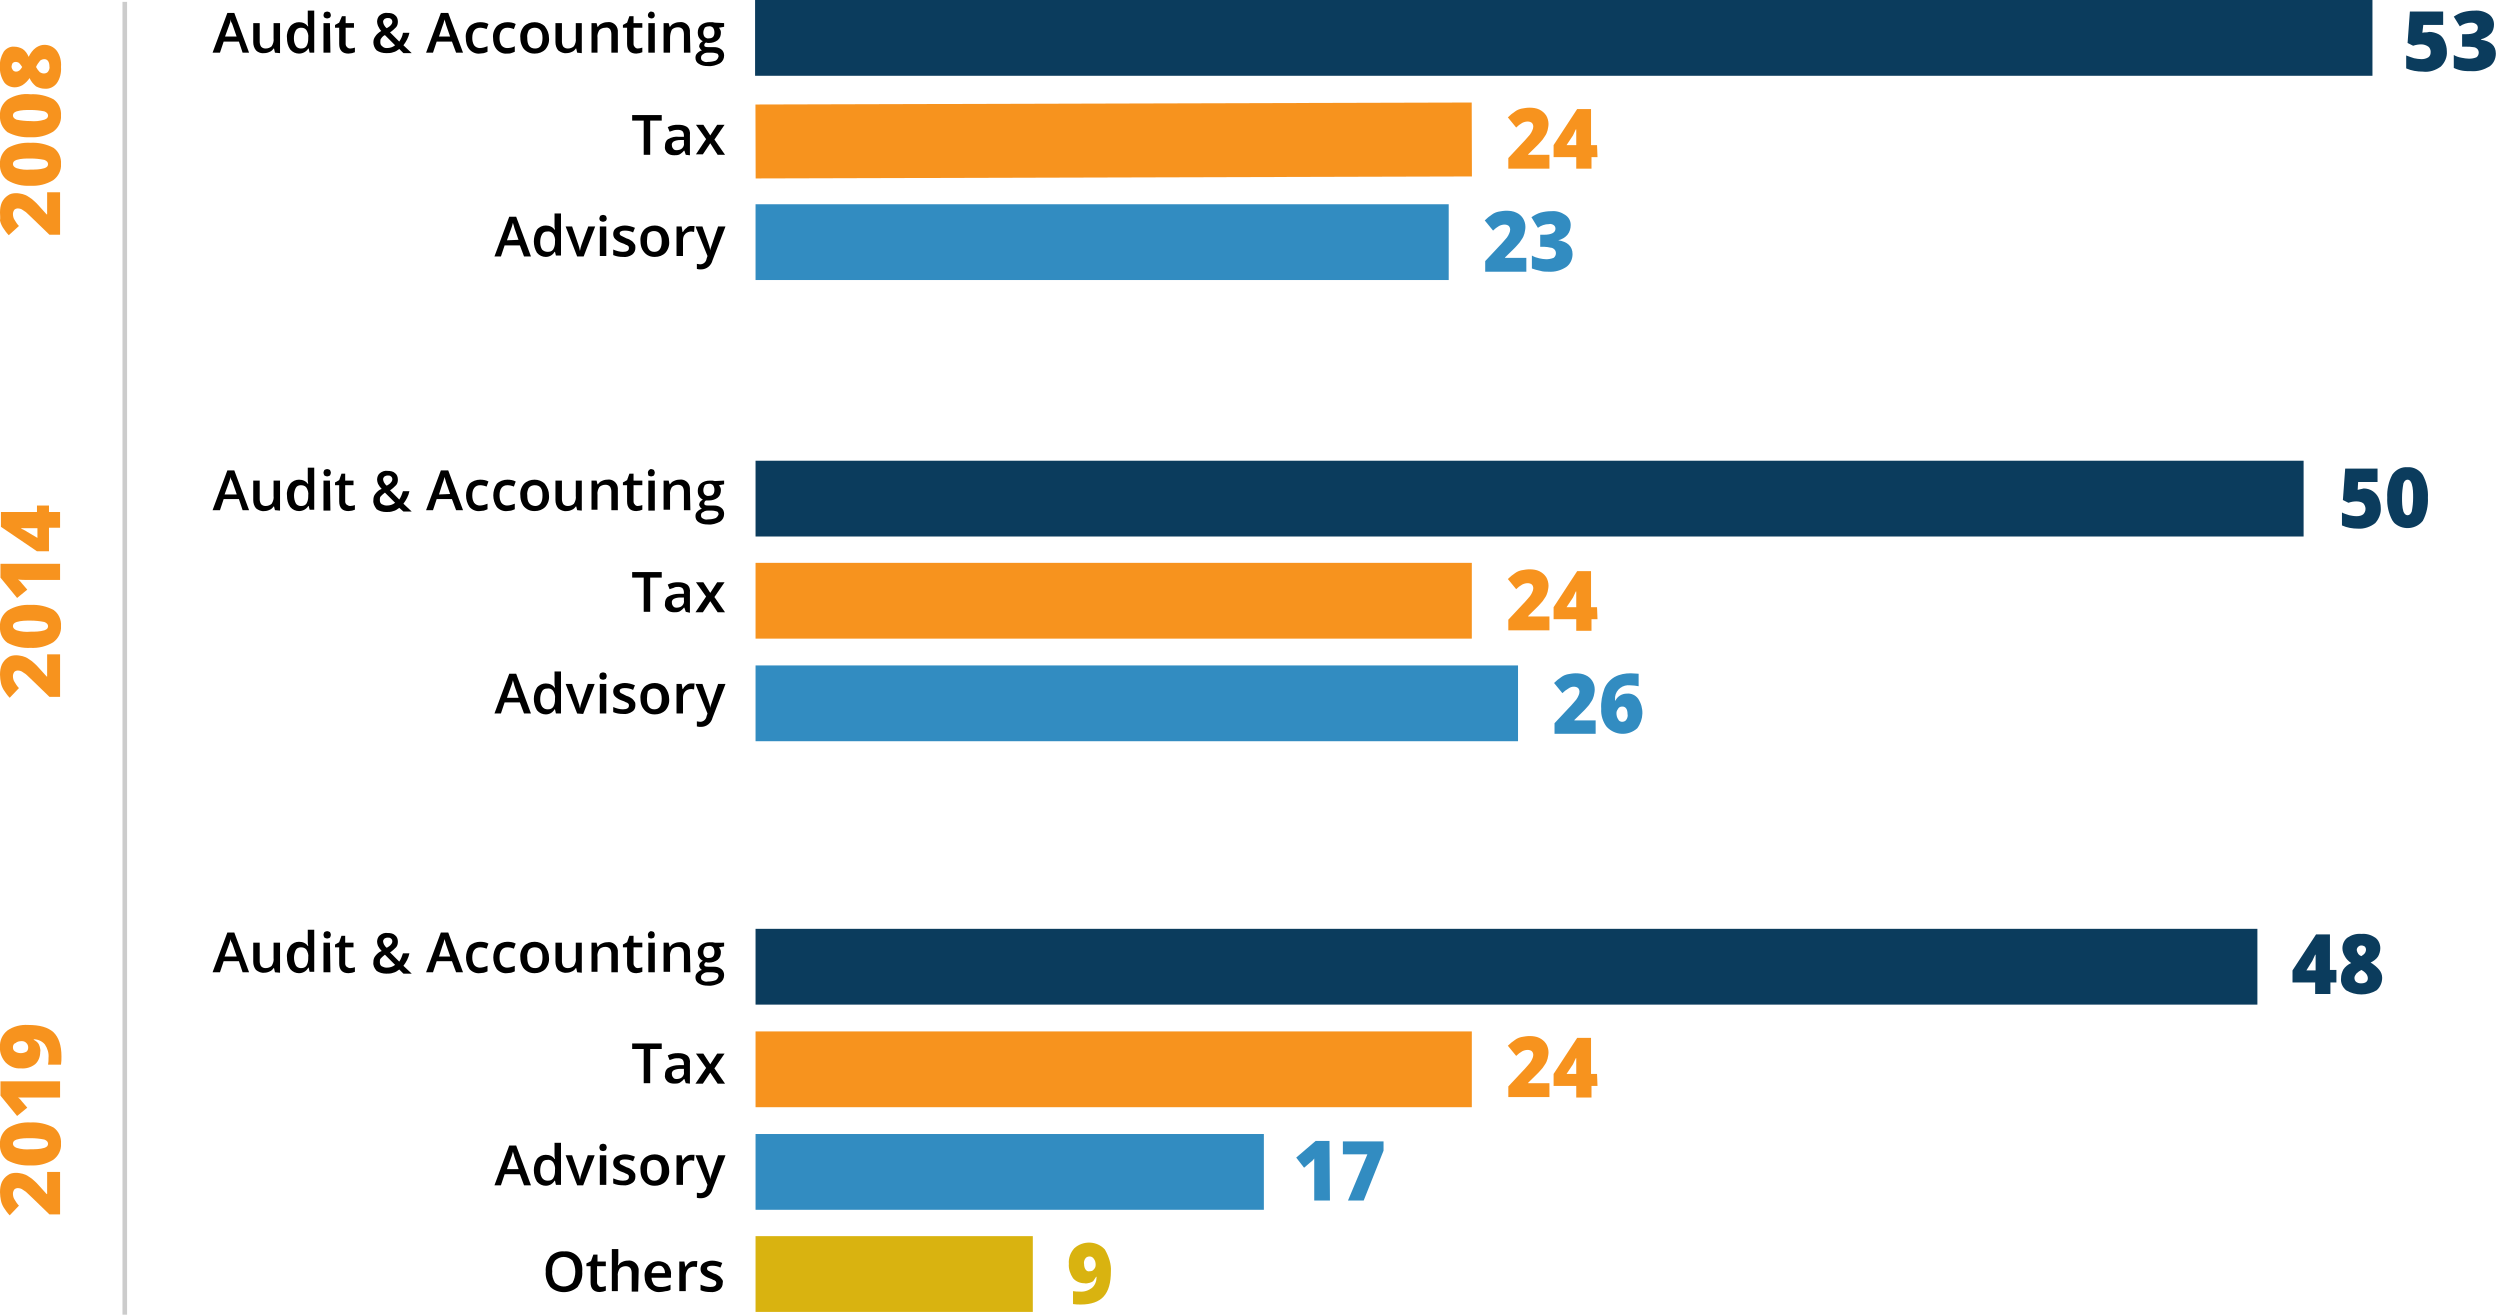 <?xml version="1.0" encoding="utf-8"?>
<!-- Generator: Adobe Illustrator 24.0.2, SVG Export Plug-In . SVG Version: 6.00 Build 0)  -->
<svg xmlns="http://www.w3.org/2000/svg" xmlns:xlink="http://www.w3.org/1999/xlink" version="1.1" id="Layer_1" x="0px" y="0px" viewBox="0 0 541 284.5" style="enable-background:new 0 0 541 284.5;" xml:space="preserve" width="541" height="284.5">
<style type="text/css">
	.st0{fill:#328CC1;}
	.st1{fill:#F7931E;}
	.st2{fill:#0B3C5D;}
	.st3{fill:#D9B310;}
	.st4{fill:none;stroke:#CCCCCC;stroke-miterlimit:10;}
</style>
<title>fee-split-allAsset 3</title>
<g id="Layer_2_1_">
	<g id="final_all">
		<rect x="163.5" y="44.2" class="st0" width="150" height="16.4"/>
		<rect x="163.5" y="144" class="st0" width="165" height="16.4"/>
		<rect x="163.5" y="245.4" class="st0" width="110" height="16.4"/>
		
			<rect x="163.5" y="22.4" transform="matrix(1 -2.792512e-03 2.792512e-03 1 -8.395895e-02 0.673)" class="st1" width="155" height="16"/>
		<rect x="163.5" y="121.8" class="st1" width="155" height="16.4"/>
		<rect x="163.5" y="223.2" class="st1" width="155" height="16.4"/>
		<rect x="163.4" class="st2" width="350" height="16.4"/>
		<rect x="163.5" y="99.7" class="st2" width="335" height="16.4"/>
		<rect x="163.5" y="201" class="st2" width="325" height="16.4"/>
		<path class="st1" d="M13,41.5v9.3h-2.3l-3.2-3.1c-0.9-0.9-1.6-1.5-1.9-1.8c-0.3-0.2-0.6-0.4-0.9-0.6c-0.2-0.1-0.5-0.2-0.8-0.2    c-0.3,0-0.6,0.1-0.8,0.3c-0.2,0.3-0.3,0.6-0.3,0.9c0,0.4,0.1,0.9,0.3,1.2c0.3,0.5,0.6,1,1,1.4l-2.2,2c-0.5-0.5-0.9-1.1-1.3-1.7    c-0.3-0.5-0.5-1-0.6-1.5C0.1,47.2,0,46.6,0,46c0-0.8,0.1-1.5,0.4-2.2c0.3-0.6,0.7-1.1,1.3-1.5c0.5-0.4,1.2-0.5,1.8-0.5    c0.5,0,0.9,0.1,1.4,0.2c0.4,0.1,0.9,0.3,1.3,0.6c0.5,0.3,0.9,0.6,1.3,1c0.5,0.4,1.3,1.4,2.6,2.8h0.1v-4.8H13z"/>
		<path class="st1" d="M6.6,30.9c1.7-0.1,3.5,0.3,5,1.1c1.1,0.8,1.7,2.1,1.6,3.5c0.1,1.4-0.6,2.7-1.7,3.5c-1.5,0.9-3.2,1.3-4.9,1.2    c-1.8,0.1-3.5-0.3-5-1.2c-1.1-0.8-1.7-2.1-1.6-3.5c-0.1-1.4,0.6-2.7,1.7-3.5C3.2,31.2,4.9,30.8,6.6,30.9z M6.6,36.7c1,0,2,0,3-0.3    c0.6-0.2,0.8-0.5,0.8-0.9s-0.3-0.7-0.8-0.9c-1-0.2-2-0.3-3-0.3c-1,0-2,0-3,0.3c-0.6,0.2-0.8,0.5-0.8,0.9s0.3,0.7,0.8,0.9    C4.6,36.7,5.6,36.8,6.6,36.7z"/>
		<path class="st1" d="M6.6,20.4c1.7-0.1,3.5,0.3,5,1.1c1.1,0.8,1.7,2.1,1.6,3.5c0.1,1.4-0.6,2.7-1.7,3.5c-1.5,0.9-3.2,1.3-4.9,1.2    c-1.7,0.1-3.5-0.3-5-1.1C0.5,27.7-0.1,26.4,0,25c-0.1-1.4,0.6-2.7,1.7-3.5C3.2,20.6,4.9,20.2,6.6,20.4z M6.6,26.2c1,0.1,2,0,3-0.3    c0.6-0.2,0.8-0.5,0.8-0.9s-0.3-0.7-0.8-0.9c-1-0.2-2-0.3-3-0.3c-1,0-2,0-3,0.3C3,24.3,2.8,24.6,2.8,25s0.3,0.7,0.8,0.9    C4.6,26.1,5.6,26.2,6.6,26.2z"/>
		<path class="st1" d="M0,14.4c-0.1-1.1,0.2-2.2,0.8-3.2c0.5-0.7,1.4-1.2,2.3-1.1c0.6,0,1.3,0.2,1.8,0.5c0.6,0.4,1,1,1.3,1.7    c0.4-0.8,0.9-1.5,1.6-2C8.4,9.9,9,9.7,9.6,9.7c1,0,2,0.4,2.7,1.3c0.7,1,1,2.2,0.9,3.5c0.1,1.2-0.2,2.5-0.9,3.5    c-0.6,0.8-1.6,1.3-2.6,1.2c-0.7,0-1.3-0.2-1.9-0.5c-0.6-0.5-1.1-1.1-1.4-1.8c-0.4,0.6-0.9,1.1-1.5,1.5c-0.5,0.3-1.1,0.5-1.7,0.5    c-0.9,0-1.8-0.4-2.3-1.1C0.2,16.7-0.1,15.5,0,14.4z M2.5,14.4c0,0.3,0.1,0.5,0.3,0.8c0.2,0.2,0.4,0.3,0.7,0.3c0.5,0,0.9-0.3,1.3-1    c-0.2-0.3-0.4-0.6-0.7-0.9c-0.2-0.1-0.4-0.2-0.7-0.2c-0.3,0-0.5,0.1-0.7,0.3C2.6,13.9,2.5,14.2,2.5,14.4L2.5,14.4z M9.5,15.9    c0.3,0,0.7-0.1,0.9-0.4c0.2-0.3,0.4-0.7,0.3-1.1c0-1-0.4-1.6-1.1-1.6c-0.3,0-0.6,0.1-0.9,0.3C8.3,13.6,8,14,7.8,14.5    c0.2,0.4,0.5,0.8,0.8,1.1C8.9,15.8,9.2,15.9,9.5,15.9L9.5,15.9z"/>
		<path class="st1" d="M13,141.5v9.3h-2.3l-3.2-3.1c-0.9-0.9-1.6-1.5-1.9-1.8c-0.3-0.2-0.6-0.4-0.9-0.6c-0.2-0.1-0.5-0.2-0.8-0.2    c-0.3,0-0.6,0.1-0.8,0.3c-0.2,0.3-0.3,0.6-0.3,0.9c0,0.4,0.1,0.9,0.3,1.2c0.3,0.5,0.6,1,1,1.4L2.1,151c-0.5-0.5-0.9-1.1-1.3-1.7    c-0.3-0.5-0.5-1-0.6-1.5C0.1,147.3,0,146.6,0,146c0-0.8,0.1-1.5,0.4-2.2c0.3-0.6,0.7-1.1,1.3-1.5c0.5-0.4,1.2-0.5,1.8-0.5    c0.5,0,0.9,0.1,1.4,0.2c0.4,0.1,0.9,0.3,1.3,0.6c0.5,0.3,0.9,0.6,1.3,1c0.5,0.4,1.3,1.4,2.6,2.8h0.1v-4.8H13z"/>
		<path class="st1" d="M6.6,130.9c1.7-0.1,3.5,0.3,5,1.1c1.1,0.8,1.7,2.1,1.6,3.5c0.1,1.4-0.6,2.7-1.7,3.5c-1.5,0.9-3.2,1.3-4.9,1.2    c-1.7,0.1-3.5-0.3-5-1.1c-1.1-0.8-1.7-2.1-1.6-3.5c-0.1-1.4,0.6-2.7,1.7-3.5C3.2,131.2,4.9,130.8,6.6,130.9z M6.6,136.7    c1,0,2,0,3-0.3c0.6-0.2,0.8-0.5,0.8-0.9s-0.3-0.7-0.8-0.9c-1-0.2-2-0.3-3-0.3c-1,0-2,0-3,0.3c-0.6,0.2-0.8,0.5-0.8,0.9    s0.3,0.7,0.8,0.9C4.6,136.7,5.6,136.8,6.6,136.7z"/>
		<path class="st1" d="M13,122v3.5H6.2c-0.8,0-1.6,0-2.3-0.1c0.3,0.2,0.6,0.5,0.8,0.8l1.2,1.4l-2.2,1.8l-3.6-4.4V122H13z"/>
		<path class="st1" d="M10.6,109.4v1.4H13v3.4h-2.4v5.1H8l-7.8-5.3v-3.2H8v-1.4H10.6z M8,114.3H6.5c-0.3,0-0.7,0-1.1,0H4.6v0.1    c0.4,0.2,0.9,0.4,1.3,0.7l2.2,1.3V114.3z"/>
		<path class="st1" d="M13,253.5v9.3h-2.3l-3.2-3.1c-0.9-0.9-1.6-1.5-1.9-1.8c-0.3-0.2-0.6-0.4-0.9-0.6c-0.2-0.1-0.5-0.2-0.8-0.2    c-0.3,0-0.6,0.1-0.8,0.3c-0.2,0.3-0.3,0.6-0.3,0.9c0,0.4,0.1,0.9,0.3,1.2c0.3,0.5,0.6,1,1,1.4L2.1,263c-0.5-0.5-0.9-1.1-1.3-1.7    c-0.3-0.5-0.5-1-0.6-1.5C0.1,259.3,0,258.6,0,258c0-0.8,0.1-1.5,0.4-2.2c0.3-0.6,0.7-1.1,1.3-1.5c0.5-0.4,1.2-0.5,1.8-0.5    c0.5,0,0.9,0.1,1.4,0.2c0.4,0.1,0.9,0.3,1.3,0.6c0.5,0.3,0.9,0.6,1.3,1c0.5,0.4,1.3,1.4,2.6,2.8h0.1v-4.8H13z"/>
		<path class="st1" d="M6.6,242.9c1.7-0.1,3.5,0.3,5,1.1c1.1,0.8,1.7,2.1,1.6,3.5c0.1,1.4-0.6,2.7-1.7,3.5c-1.5,0.9-3.2,1.3-4.9,1.2    c-1.7,0.1-3.5-0.3-5-1.1c-1.1-0.8-1.7-2.1-1.6-3.5c-0.1-1.4,0.6-2.7,1.7-3.5C3.2,243.2,4.9,242.8,6.6,242.9z M6.6,248.7    c1,0,2,0,3-0.3c0.6-0.2,0.8-0.5,0.8-0.9s-0.3-0.7-0.8-0.9c-1-0.2-2-0.3-3-0.3c-1,0-2,0-3,0.3c-0.6,0.2-0.8,0.5-0.8,0.9    s0.3,0.7,0.8,0.9C4.6,248.7,5.6,248.8,6.6,248.7z"/>
		<path class="st1" d="M13,234v3.5H6.2c-0.8,0-1.6,0-2.3,0c0.3,0.2,0.6,0.5,0.8,0.8l1.2,1.4l-2.2,1.8l-3.6-4.4V234H13z"/>
		<path class="st1" d="M6.1,221.8c2.5,0,4.3,0.5,5.5,1.6c1.1,1.1,1.7,2.8,1.7,5.2c0,0.6,0,1.2-0.1,1.8h-2.8c0.1-0.5,0.1-1,0.1-1.5    c0.1-1-0.2-2-0.8-2.9c-0.6-0.7-1.5-1.1-2.4-1.1v0.1c0.3,0.2,0.7,0.4,0.9,0.7c0.2,0.2,0.3,0.5,0.4,0.8c0.1,0.4,0.2,0.8,0.1,1.2    c0,1-0.4,2-1.1,2.6c-0.9,0.7-2,1-3.1,0.9c-1.2,0.1-2.4-0.4-3.3-1.3c-0.8-0.9-1.3-2.1-1.2-3.3c-0.1-1.4,0.5-2.7,1.6-3.6    C2.9,222.1,4.5,221.7,6.1,221.8z M2.8,226.6c0,0.4,0.1,0.7,0.4,0.9c0.4,0.3,0.9,0.4,1.3,0.4c0.4,0,0.8-0.1,1.2-0.3    c0.3-0.2,0.4-0.6,0.4-0.9c0-0.4-0.1-0.7-0.4-1c-0.3-0.3-0.6-0.4-1-0.4c-0.5,0-1,0.1-1.3,0.4C3,225.8,2.8,226.2,2.8,226.6z"/>
		<path d="M52.5,11.4l-0.8-2.4h-3.3l-0.8,2.4H46l3.2-8.6h1.5l3.2,8.6H52.5z M51.2,7.9l-0.8-2.3c-0.1-0.2-0.1-0.4-0.3-0.7    S50,4.2,50,4.1c-0.1,0.5-0.3,1.1-0.5,1.6l-0.8,2.2H51.2z"/>
		<path d="M59.5,11.4l-0.2-0.9h-0.1c-0.2,0.3-0.5,0.6-0.8,0.7c-0.4,0.2-0.8,0.3-1.2,0.3c-0.6,0.1-1.3-0.1-1.8-0.6    c-0.4-0.5-0.6-1.1-0.6-1.8V5h1.4v4c0,0.4,0.1,0.8,0.3,1.1c0.3,0.3,0.6,0.4,1,0.4c0.5,0,1-0.2,1.3-0.5c0.3-0.5,0.5-1.1,0.4-1.7V5    h1.4v6.5L59.5,11.4z"/>
		<path d="M64.7,11.6c-0.7,0-1.4-0.3-1.9-0.9c-0.5-0.7-0.7-1.6-0.7-2.5c-0.1-0.9,0.2-1.8,0.7-2.5c0.5-0.6,1.2-0.9,1.9-0.9    c0.8,0,1.5,0.3,1.9,0.9h0.1c-0.1-0.4-0.1-0.7-0.1-1.1V2.3h1.4v9.1H67l-0.2-0.9h-0.1C66.3,11.2,65.5,11.6,64.7,11.6z M65.1,10.5    c0.5,0,0.9-0.1,1.2-0.5c0.3-0.5,0.4-1,0.4-1.6V8.2c0.1-0.6-0.1-1.2-0.4-1.7C66,6.1,65.6,6,65.1,6c-0.4,0-0.9,0.2-1.1,0.6    c-0.3,0.5-0.4,1.1-0.4,1.7c0,0.6,0.1,1.1,0.4,1.6C64.2,10.3,64.7,10.5,65.1,10.5z"/>
		<path d="M70,3.3c0-0.2,0.1-0.4,0.2-0.6c0.2-0.1,0.4-0.2,0.6-0.2c0.2,0,0.4,0.1,0.6,0.2c0.1,0.2,0.2,0.4,0.2,0.6    c0,0.2-0.1,0.4-0.2,0.5C71.2,3.9,71,4,70.8,4c-0.2,0-0.4-0.1-0.6-0.2C70.1,3.7,70,3.5,70,3.3z M71.5,11.4H70V5h1.4L71.5,11.4z"/>
		<path d="M75.8,10.5c0.3,0,0.7-0.1,1-0.2v1c-0.2,0.1-0.4,0.1-0.6,0.2c-0.2,0-0.5,0.1-0.8,0.1c-1.3,0-2-0.7-2-2.1V6h-0.9V5.4    l0.9-0.5L74,3.5h0.8V5h1.8v1h-1.8v3.5c0,0.3,0.1,0.5,0.3,0.7C75.3,10.4,75.5,10.5,75.8,10.5z"/>
		<path d="M80.8,9.2c0-0.5,0.1-0.9,0.4-1.3C81.5,7.4,82,7,82.5,6.7C82.2,6.4,82,6,81.8,5.6c-0.1-0.3-0.2-0.6-0.2-0.9    c0-0.5,0.2-1.1,0.6-1.4c0.5-0.4,1.1-0.6,1.7-0.5c0.6,0,1.2,0.1,1.6,0.5c0.4,0.3,0.6,0.8,0.6,1.4c0,0.4-0.1,0.9-0.4,1.2    c-0.4,0.4-0.8,0.8-1.3,1.1l2,2c0.4-0.6,0.7-1.2,0.8-1.9h1.4c-0.2,1-0.7,1.9-1.3,2.7l1.8,1.7h-1.8l-0.9-0.9    c-0.4,0.3-0.8,0.6-1.3,0.7c-0.5,0.2-1,0.2-1.5,0.2c-0.8,0-1.5-0.2-2.1-0.6C81.1,10.5,80.8,9.8,80.8,9.2z M83.7,10.4    c0.7,0,1.3-0.2,1.8-0.6l-2.2-2.2C83,7.7,82.7,8,82.5,8.3c-0.2,0.2-0.2,0.5-0.2,0.8c0,0.4,0.1,0.7,0.4,0.9    C83,10.3,83.3,10.4,83.7,10.4z M82.9,4.7c0,0.2,0.1,0.5,0.2,0.7c0.2,0.3,0.3,0.5,0.6,0.7c0.3-0.2,0.7-0.4,0.9-0.7    c0.2-0.2,0.3-0.5,0.3-0.7c0-0.2-0.1-0.5-0.3-0.6c-0.2-0.2-0.4-0.2-0.7-0.2c-0.3,0-0.5,0.1-0.7,0.2C83,4.3,82.9,4.5,82.9,4.7z"/>
		<path d="M98.7,11.4l-0.9-2.4h-3.3l-0.8,2.4h-1.5l3.2-8.6H97l3.2,8.6H98.7z M97.4,7.9l-0.8-2.3c-0.1-0.2-0.1-0.4-0.2-0.7    s-0.2-0.6-0.2-0.7c-0.1,0.5-0.3,1.1-0.5,1.6L95,7.9H97.4z"/>
		<path d="M103.8,11.6c-0.8,0.1-1.7-0.3-2.2-0.9c-0.6-0.7-0.8-1.6-0.8-2.5c-0.1-0.9,0.2-1.8,0.8-2.5c0.6-0.6,1.5-0.9,2.3-0.9    c0.6,0,1.3,0.1,1.8,0.4l-0.4,1.1c-0.5-0.2-1-0.3-1.4-0.3c-1.1,0-1.7,0.8-1.7,2.2c0,0.6,0.1,1.1,0.4,1.6c0.3,0.4,0.8,0.6,1.2,0.6    c0.6,0,1.2-0.2,1.7-0.4v1.2c-0.2,0.1-0.5,0.2-0.8,0.3C104.4,11.5,104.1,11.6,103.8,11.6z"/>
		<path d="M109.7,11.6c-0.8,0.1-1.7-0.3-2.2-0.9c-0.6-0.7-0.8-1.6-0.8-2.5c-0.1-0.9,0.2-1.8,0.8-2.5c0.6-0.6,1.5-0.9,2.3-0.9    c0.6,0,1.3,0.1,1.8,0.4l-0.4,1.1c-0.5-0.2-0.9-0.3-1.4-0.3c-1.1,0-1.7,0.8-1.7,2.2c0,0.6,0.1,1.1,0.4,1.6c0.3,0.4,0.8,0.6,1.2,0.6    c0.6,0,1.2-0.1,1.7-0.4v1.2c-0.2,0.1-0.5,0.2-0.8,0.3C110.4,11.6,110,11.6,109.7,11.6z"/>
		<path d="M118.8,8.2c0.1,0.9-0.2,1.8-0.8,2.5c-0.6,0.6-1.4,0.9-2.3,0.9c-0.6,0-1.1-0.1-1.6-0.4c-0.5-0.3-0.9-0.7-1.1-1.2    c-0.3-0.6-0.4-1.2-0.4-1.8c-0.1-0.9,0.2-1.8,0.8-2.5c0.6-0.6,1.4-0.9,2.3-0.9c0.8,0,1.6,0.3,2.2,0.9    C118.5,6.5,118.8,7.3,118.8,8.2z M114.1,8.2c0,1.5,0.5,2.3,1.7,2.3c1.1,0,1.6-0.8,1.6-2.3S116.8,6,115.7,6c-0.5,0-1,0.2-1.3,0.6    C114.2,7.1,114,7.6,114.1,8.2z"/>
		<path d="M124.9,11.4l-0.2-0.9h-0.1c-0.2,0.3-0.5,0.6-0.8,0.7c-0.4,0.2-0.8,0.3-1.2,0.3c-0.6,0.1-1.3-0.2-1.8-0.6    c-0.4-0.5-0.6-1.1-0.6-1.8V5h1.4v4c0,0.4,0.1,0.8,0.3,1.1c0.3,0.3,0.6,0.4,1,0.4c0.5,0,1-0.2,1.3-0.5c0.3-0.5,0.5-1.1,0.4-1.7V5    h1.3v6.5L124.9,11.4z"/>
		<path d="M133.7,11.4h-1.4v-4c0-0.4-0.1-0.8-0.3-1.1c-0.3-0.3-0.6-0.4-1-0.3c-0.5,0-1,0.2-1.3,0.5c-0.3,0.5-0.5,1.1-0.4,1.7v3.2    H128V5h1.1l0.2,0.8h0.1c0.2-0.3,0.5-0.6,0.8-0.7c0.4-0.2,0.8-0.3,1.2-0.3c1.1-0.2,2.2,0.6,2.3,1.8c0,0.2,0,0.4,0,0.6L133.7,11.4z"/>
		<path d="M138,10.5c0.3,0,0.7-0.1,1-0.2v1c-0.2,0.1-0.4,0.1-0.6,0.2c-0.2,0-0.5,0.1-0.7,0.1c-1.3,0-2-0.7-2-2.1V6h-0.9V5.4l0.9-0.5    l0.5-1.4h0.9V5h1.9v1h-1.9v3.5c0,0.3,0.1,0.5,0.3,0.7C137.5,10.4,137.8,10.5,138,10.5z"/>
		<path d="M140.2,3.3c0-0.4,0.3-0.7,0.6-0.8c0,0,0.1,0,0.1,0c0.2,0,0.4,0.1,0.6,0.2c0.1,0.2,0.2,0.4,0.2,0.6c0,0.2-0.1,0.4-0.2,0.5    C141.4,3.9,141.2,4,141,4c-0.2,0-0.4-0.1-0.6-0.2C140.3,3.7,140.2,3.5,140.2,3.3z M141.7,11.4h-1.4V5h1.4V11.4z"/>
		<path d="M149.4,11.4H148v-4c0-0.4-0.1-0.8-0.3-1.1c-0.3-0.3-0.6-0.4-1-0.4c-0.5,0-1,0.2-1.3,0.5C145.1,7,145,7.6,145,8.2v3.2h-1.4    V5h1.1l0.2,0.8h0.1c0.2-0.3,0.5-0.6,0.8-0.7c0.4-0.2,0.8-0.3,1.2-0.3c1.1-0.2,2.2,0.6,2.3,1.8c0,0.2,0,0.4,0,0.6L149.4,11.4z"/>
		<path d="M156.7,5v0.8L155.6,6c0.1,0.2,0.2,0.3,0.3,0.5c0.1,0.2,0.1,0.4,0.1,0.6c0,0.6-0.2,1.2-0.7,1.6c-0.5,0.4-1.2,0.6-1.9,0.6    c-0.2,0-0.4,0-0.6-0.1c-0.3,0.1-0.4,0.4-0.4,0.6c0,0.1,0.1,0.3,0.2,0.3c0.2,0.1,0.5,0.1,0.8,0.1h1.1c0.6,0,1.1,0.1,1.6,0.5    c0.4,0.3,0.6,0.8,0.6,1.3c0,0.7-0.3,1.3-0.9,1.7c-0.8,0.4-1.7,0.7-2.6,0.6c-0.7,0-1.4-0.1-2-0.5c-0.5-0.3-0.7-0.8-0.7-1.3    c0-0.4,0.1-0.7,0.4-1c0.3-0.3,0.6-0.5,1-0.6c-0.2-0.1-0.3-0.2-0.4-0.4c-0.1-0.2-0.2-0.3-0.2-0.5c0-0.2,0.1-0.4,0.2-0.6    c0.2-0.2,0.4-0.4,0.6-0.5c-0.3-0.1-0.6-0.4-0.8-0.7c-0.2-0.3-0.3-0.7-0.3-1.2c0-0.6,0.2-1.2,0.7-1.6c0.5-0.4,1.2-0.6,1.9-0.6h0.6    l0.5,0.1L156.7,5z M151.7,12.5c0,0.3,0.1,0.6,0.4,0.7c0.3,0.2,0.7,0.3,1.1,0.2c0.6,0,1.2-0.1,1.7-0.3c0.3-0.2,0.5-0.5,0.6-0.9    c0-0.2-0.1-0.5-0.3-0.6c-0.4-0.1-0.7-0.2-1.1-0.2h-1c-0.3,0-0.7,0.1-0.9,0.3C151.8,11.9,151.7,12.2,151.7,12.5L151.7,12.5z     M152.2,7.1c0,0.3,0.1,0.7,0.3,0.9c0.2,0.2,0.6,0.4,0.9,0.3c0.8,0,1.2-0.4,1.2-1.3c0-0.4-0.1-0.7-0.3-1c-0.2-0.2-0.6-0.4-0.9-0.3    c-0.3,0-0.7,0.1-0.9,0.3C152.3,6.4,152.2,6.7,152.2,7.1L152.2,7.1z"/>
		<path d="M140.7,33.5h-1.4v-7.4h-2.5v-1.2h6.4v1.2h-2.5V33.5z"/>
		<path d="M148.4,33.5l-0.3-0.9h-0.1c-0.2,0.3-0.6,0.6-0.9,0.8c-0.4,0.2-0.8,0.2-1.2,0.2c-0.5,0-1.1-0.1-1.5-0.5    c-0.4-0.4-0.6-0.9-0.5-1.5c0-0.6,0.2-1.2,0.7-1.5c0.7-0.4,1.5-0.6,2.3-0.5h1.1v-0.3c0-0.3-0.1-0.7-0.3-0.9    c-0.2-0.2-0.6-0.3-0.9-0.3c-0.3,0-0.7,0-1,0.1c-0.3,0.1-0.6,0.2-0.9,0.3l-0.4-1c0.4-0.2,0.7-0.3,1.1-0.4c0.4-0.1,0.8-0.1,1.2-0.1    c0.7,0,1.3,0.1,1.9,0.5c0.5,0.4,0.7,1.1,0.6,1.7v4.4L148.4,33.5z M146.4,32.5c0.4,0,0.9-0.1,1.2-0.4c0.3-0.3,0.5-0.7,0.4-1.2v-0.6    h-0.8c-0.5,0-1,0.1-1.4,0.3c-0.3,0.2-0.5,0.5-0.4,0.9c0,0.2,0.1,0.5,0.3,0.7C145.8,32.4,146.1,32.5,146.4,32.5L146.4,32.5z"/>
		<path d="M152.8,30.1l-2.2-3.1h1.6l1.5,2.3l1.5-2.3h1.6l-2.2,3.2l2.3,3.3h-1.6l-1.6-2.5l-1.6,2.4h-1.5L152.8,30.1z"/>
		<path d="M113.4,55.5l-0.9-2.4h-3.3l-0.8,2.4H107l3.2-8.6h1.5l3.2,8.6L113.4,55.5z M112.2,51.9l-0.8-2.3c-0.1-0.2-0.1-0.4-0.2-0.7    s-0.2-0.6-0.2-0.7c-0.1,0.5-0.3,1.1-0.5,1.6l-0.8,2.2L112.2,51.9z"/>
		<path d="M118.1,55.6c-0.7,0-1.4-0.3-1.9-0.9c-0.9-1.5-0.9-3.4,0-5c0.5-0.6,1.2-0.9,1.9-0.9c0.8,0,1.5,0.3,1.9,0.9h0.1    c-0.1-0.4-0.1-0.7-0.1-1.1v-2.4h1.4v9.1h-1.1l-0.2-0.8H120C119.6,55.2,118.9,55.6,118.1,55.6z M118.5,54.5c0.5,0,0.9-0.1,1.2-0.5    c0.3-0.5,0.4-1,0.4-1.5v-0.2c0.1-0.6-0.1-1.2-0.4-1.7c-0.3-0.4-0.8-0.6-1.3-0.5c-0.5,0-0.9,0.2-1.1,0.6c-0.3,0.5-0.4,1.1-0.4,1.7    c0,0.6,0.1,1.1,0.4,1.6C117.6,54.3,118,54.5,118.5,54.5z"/>
		<path d="M124.9,55.5l-2.5-6.5h1.4l1.3,3.8c0.2,0.5,0.3,1,0.4,1.5l0,0c0.1-0.5,0.2-1,0.4-1.5l1.4-3.8h1.5l-2.5,6.5L124.9,55.5z"/>
		<path d="M129.7,47.3c0-0.2,0.1-0.4,0.2-0.6c0.2-0.1,0.4-0.2,0.6-0.2c0.2,0,0.4,0.1,0.6,0.2c0.1,0.2,0.2,0.4,0.2,0.6    c0,0.2-0.1,0.4-0.2,0.5c-0.2,0.1-0.4,0.2-0.6,0.2c-0.2,0-0.4-0.1-0.6-0.2C129.8,47.7,129.7,47.5,129.7,47.3z M131.2,55.4h-1.4V49    h1.4V55.4z"/>
		<path d="M137.5,53.6c0,0.6-0.2,1.1-0.7,1.5c-0.6,0.4-1.3,0.6-2,0.5c-0.7,0-1.4-0.1-2.1-0.4V54c0.7,0.3,1.4,0.5,2.1,0.5    c0.9,0,1.3-0.3,1.3-0.8c0-0.1,0-0.3-0.1-0.4c-0.1-0.1-0.3-0.3-0.5-0.3c-0.3-0.2-0.6-0.3-0.9-0.4c-0.6-0.2-1.1-0.5-1.5-0.9    c-0.3-0.3-0.4-0.7-0.4-1.1c0-0.5,0.2-1,0.7-1.3c0.5-0.3,1.2-0.5,1.8-0.5c0.7,0,1.5,0.2,2.2,0.5l-0.4,1c-0.6-0.3-1.2-0.4-1.8-0.4    c-0.7,0-1.1,0.2-1.1,0.6c0,0.2,0.1,0.4,0.3,0.5c0.4,0.2,0.8,0.4,1.2,0.6c0.4,0.1,0.8,0.3,1.2,0.6c0.2,0.2,0.4,0.4,0.5,0.6    C137.5,53,137.5,53.3,137.5,53.6z"/>
		<path d="M144.8,52.2c0.1,0.9-0.2,1.8-0.8,2.5c-0.6,0.6-1.4,0.9-2.3,0.9c-0.6,0-1.1-0.1-1.6-0.4c-0.5-0.3-0.8-0.7-1.1-1.2    c-0.3-0.6-0.4-1.2-0.4-1.8c-0.1-0.9,0.2-1.8,0.8-2.5c0.6-0.6,1.4-0.9,2.3-0.9c0.8,0,1.6,0.3,2.2,0.9    C144.5,50.5,144.8,51.3,144.8,52.2z M140,52.2c0,1.5,0.5,2.3,1.6,2.3c1.1,0,1.6-0.8,1.6-2.3c0-1.5-0.6-2.2-1.7-2.2    c-0.5,0-1,0.2-1.3,0.6C140.1,51,140,51.6,140,52.2L140,52.2z"/>
		<path d="M149.6,48.9c0.2,0,0.5,0,0.7,0l-0.1,1.3c-0.2,0-0.4-0.1-0.6-0.1c-0.5,0-1,0.2-1.3,0.5c-0.4,0.4-0.5,0.9-0.5,1.4v3.4h-1.4    V49h1.1l0.2,1.2h0.1c0.2-0.4,0.5-0.7,0.8-0.9C148.8,49,149.2,48.9,149.6,48.9z"/>
		<path d="M150.5,49h1.5l1.3,3.7c0.2,0.5,0.3,1,0.4,1.5l0,0c0-0.3,0.1-0.5,0.2-0.8c0.1-0.3,0.6-1.8,1.5-4.4h1.6l-2.8,7.3    c-0.3,1.2-1.3,2-2.5,2c-0.3,0-0.6,0-0.9-0.1v-1.1c0.2,0,0.5,0.1,0.7,0.1c0.7,0,1.3-0.5,1.4-1.2l0.2-0.6L150.5,49z"/>
		<path d="M52.5,110.4l-0.8-2.4h-3.3l-0.8,2.4H46l3.2-8.6h1.5l3.2,8.6H52.5z M51.2,106.9l-0.8-2.3c-0.1-0.2-0.1-0.4-0.3-0.7    s-0.2-0.6-0.2-0.7c-0.1,0.5-0.3,1.1-0.5,1.6l-0.8,2.2H51.2z"/>
		<path d="M59.5,110.4l-0.2-0.8h-0.1c-0.2,0.3-0.5,0.6-0.8,0.7c-0.4,0.2-0.8,0.3-1.2,0.3c-0.6,0.1-1.3-0.2-1.8-0.6    c-0.4-0.5-0.6-1.1-0.6-1.8V104h1.4v4c0,0.4,0.1,0.8,0.3,1.1c0.3,0.3,0.6,0.4,1,0.4c0.5,0,1-0.2,1.3-0.5c0.3-0.5,0.5-1.1,0.4-1.7    V104h1.4v6.5L59.5,110.4z"/>
		<path d="M64.7,110.6c-0.7,0-1.4-0.3-1.9-0.9c-0.5-0.7-0.7-1.6-0.7-2.5c-0.1-0.9,0.2-1.8,0.7-2.5c0.5-0.6,1.2-0.9,1.9-0.9    c0.8,0,1.5,0.3,1.9,0.9h0.1c-0.1-0.4-0.1-0.7-0.1-1.1v-2.4h1.4v9.1H67l-0.2-0.8h-0.1C66.3,110.2,65.5,110.6,64.7,110.6z     M65.1,109.5c0.5,0,0.9-0.1,1.2-0.5c0.3-0.5,0.4-1,0.4-1.6v-0.2c0.1-0.6-0.1-1.2-0.4-1.7c-0.3-0.4-0.8-0.5-1.2-0.5    c-0.5,0-0.9,0.2-1.1,0.6c-0.5,1-0.5,2.3,0,3.3C64.2,109.3,64.7,109.5,65.1,109.5z"/>
		<path d="M70,102.3c0-0.2,0.1-0.4,0.2-0.6c0.2-0.1,0.4-0.2,0.6-0.2c0.2,0,0.4,0.1,0.6,0.2c0.1,0.2,0.2,0.4,0.2,0.6    c0,0.2-0.1,0.4-0.2,0.6c-0.2,0.1-0.4,0.2-0.6,0.2c-0.2,0-0.4-0.1-0.6-0.2C70.1,102.7,70,102.5,70,102.3z M71.5,110.5H70V104h1.4    L71.5,110.5z"/>
		<path d="M75.8,109.5c0.3,0,0.7-0.1,1-0.2v1c-0.2,0.1-0.4,0.1-0.6,0.2c-0.2,0-0.5,0.1-0.8,0.1c-1.3,0-2-0.7-2-2.1V105h-0.9v-0.6    l0.9-0.5l0.5-1.4h0.8v1.5h1.8v1h-1.8v3.5c0,0.3,0.1,0.5,0.3,0.7C75.3,109.4,75.5,109.5,75.8,109.5z"/>
		<path d="M80.8,108.2c0-0.5,0.1-0.9,0.4-1.3c0.4-0.5,0.8-0.9,1.4-1.1c-0.3-0.3-0.6-0.7-0.8-1.1c-0.1-0.3-0.2-0.6-0.2-0.9    c0-0.5,0.2-1.1,0.6-1.4c0.5-0.4,1.1-0.6,1.7-0.5c0.6,0,1.2,0.1,1.6,0.5c0.4,0.3,0.6,0.8,0.6,1.4c0,0.4-0.1,0.9-0.4,1.2    c-0.4,0.4-0.8,0.8-1.3,1.1l2,2c0.4-0.6,0.6-1.2,0.8-1.8h1.4c-0.2,1-0.7,1.9-1.3,2.7l1.8,1.7h-1.8l-0.9-0.8    c-0.4,0.3-0.8,0.6-1.3,0.7c-0.5,0.2-1,0.2-1.5,0.2c-0.8,0-1.5-0.2-2.1-0.6C81,109.5,80.7,108.9,80.8,108.2z M83.7,109.4    c0.7,0,1.3-0.2,1.8-0.6l-2.2-2.2c-0.3,0.2-0.6,0.5-0.9,0.8c-0.2,0.2-0.2,0.5-0.2,0.8c0,0.4,0.1,0.7,0.4,0.9    C83,109.3,83.3,109.4,83.7,109.4z M82.9,103.7c0,0.2,0.1,0.5,0.2,0.7c0.2,0.3,0.3,0.5,0.6,0.7c0.3-0.2,0.7-0.4,0.9-0.7    c0.2-0.2,0.3-0.5,0.3-0.7c0-0.2-0.1-0.5-0.3-0.6c-0.2-0.2-0.4-0.2-0.7-0.2c-0.3,0-0.5,0.1-0.7,0.2C83,103.3,82.9,103.5,82.9,103.7    z"/>
		<path d="M98.7,110.4l-0.9-2.4h-3.3l-0.8,2.4h-1.5l3.2-8.6H97l3.2,8.6H98.7z M97.4,106.9l-0.8-2.3c-0.1-0.2-0.1-0.4-0.2-0.7    s-0.2-0.6-0.2-0.7c-0.1,0.5-0.3,1.1-0.5,1.6l-0.7,2.2L97.4,106.9z"/>
		<path d="M103.8,110.6c-0.8,0.1-1.7-0.3-2.2-0.9c-1-1.5-1-3.5,0-5c0.6-0.6,1.5-0.9,2.3-0.9c0.6,0,1.3,0.1,1.8,0.4l-0.4,1.1    c-0.5-0.2-1-0.3-1.4-0.3c-1.1,0-1.7,0.8-1.7,2.2c0,0.6,0.1,1.1,0.4,1.6c0.3,0.4,0.8,0.6,1.2,0.6c0.6,0,1.2-0.2,1.7-0.4v1.2    c-0.2,0.1-0.5,0.2-0.8,0.3C104.4,110.5,104.1,110.6,103.8,110.6z"/>
		<path d="M109.7,110.6c-0.8,0.1-1.7-0.3-2.2-0.9c-1-1.5-1-3.5,0-5c0.6-0.6,1.5-0.9,2.3-0.9c0.6,0,1.3,0.1,1.8,0.4l-0.4,1.1    c-0.5-0.2-0.9-0.3-1.4-0.3c-1.1,0-1.7,0.8-1.7,2.2c0,0.6,0.1,1.1,0.4,1.6c0.3,0.4,0.8,0.6,1.2,0.6c0.6,0,1.2-0.2,1.7-0.4v1.2    c-0.2,0.1-0.5,0.2-0.8,0.3C110.4,110.5,110,110.6,109.7,110.6z"/>
		<path d="M118.8,107.2c0.1,0.9-0.2,1.8-0.8,2.5c-0.6,0.6-1.4,0.9-2.3,0.9c-0.6,0-1.1-0.1-1.6-0.4c-0.5-0.3-0.9-0.7-1.1-1.2    c-0.3-0.6-0.4-1.2-0.4-1.8c-0.1-0.9,0.2-1.8,0.8-2.5c0.6-0.6,1.4-0.9,2.3-0.9c0.8,0,1.6,0.3,2.2,0.9    C118.5,105.5,118.8,106.3,118.8,107.2z M114.1,107.2c0,1.5,0.5,2.2,1.7,2.3c1.1,0,1.6-0.8,1.6-2.3s-0.5-2.2-1.7-2.2    c-0.5,0-1,0.2-1.3,0.6C114.2,106.1,114,106.6,114.1,107.2z"/>
		<path d="M124.9,110.4l-0.2-0.8h-0.1c-0.2,0.3-0.5,0.6-0.8,0.7c-0.4,0.2-0.8,0.3-1.2,0.3c-0.6,0.1-1.3-0.2-1.8-0.6    c-0.4-0.5-0.6-1.1-0.6-1.8V104h1.4v4c0,0.4,0.1,0.8,0.3,1.1c0.3,0.3,0.6,0.4,1,0.4c0.5,0,1-0.2,1.3-0.5c0.3-0.5,0.5-1.1,0.4-1.7    V104h1.3v6.5L124.9,110.4z"/>
		<path d="M133.7,110.4h-1.4v-4c0-0.4-0.1-0.8-0.3-1.1c-0.3-0.3-0.6-0.4-1-0.4c-0.5,0-1,0.2-1.3,0.5c-0.3,0.5-0.5,1.1-0.4,1.7v3.2    H128V104h1.1l0.2,0.8h0.1c0.2-0.3,0.5-0.6,0.8-0.7c0.4-0.2,0.8-0.3,1.2-0.3c1.1-0.2,2.2,0.6,2.3,1.8c0,0.2,0,0.4,0,0.6    L133.7,110.4z"/>
		<path d="M138,109.5c0.3,0,0.7-0.1,1-0.2v1c-0.2,0.1-0.4,0.1-0.6,0.2c-0.2,0-0.5,0.1-0.7,0.1c-1.3,0-2-0.7-2-2.1V105h-0.9v-0.6    l0.9-0.5l0.5-1.4h0.9v1.5h1.9v1h-1.9v3.5c0,0.3,0.1,0.5,0.3,0.7C137.5,109.4,137.8,109.5,138,109.5z"/>
		<path d="M140.2,102.3c0-0.4,0.3-0.7,0.6-0.8c0,0,0.1,0,0.1,0c0.2,0,0.4,0.1,0.6,0.2c0.1,0.2,0.2,0.4,0.2,0.6    c0,0.2-0.1,0.4-0.2,0.6c-0.2,0.1-0.4,0.2-0.6,0.2c-0.2,0-0.4-0.1-0.6-0.2C140.3,102.7,140.2,102.5,140.2,102.3z M141.7,110.5h-1.4    V104h1.4V110.5z"/>
		<path d="M149.4,110.4H148v-4c0-0.4-0.1-0.8-0.3-1.1c-0.3-0.3-0.6-0.4-1-0.4c-0.5,0-1,0.2-1.3,0.5c-0.3,0.5-0.5,1.1-0.4,1.7v3.2    h-1.4V104h1.1l0.2,0.8h0.1c0.2-0.3,0.5-0.6,0.8-0.7c0.4-0.2,0.8-0.3,1.2-0.3c1.1-0.2,2.2,0.6,2.3,1.8c0,0.2,0,0.4,0,0.6    L149.4,110.4z"/>
		<path d="M156.7,104v0.8l-1.1,0.2c0.1,0.2,0.2,0.3,0.3,0.5c0.1,0.2,0.1,0.4,0.1,0.6c0,0.6-0.2,1.2-0.7,1.6    c-0.5,0.4-1.2,0.6-1.9,0.6c-0.2,0-0.4,0-0.6,0c-0.3,0.1-0.4,0.4-0.4,0.7c0,0.1,0.1,0.3,0.2,0.3c0.2,0.1,0.5,0.1,0.8,0.1h1.1    c0.6,0,1.1,0.1,1.6,0.5c0.4,0.3,0.6,0.8,0.6,1.3c0,0.7-0.3,1.3-0.9,1.7c-0.8,0.4-1.7,0.7-2.6,0.6c-0.7,0-1.4-0.1-2-0.5    c-0.5-0.3-0.7-0.8-0.7-1.3c0-0.4,0.1-0.7,0.4-1c0.3-0.3,0.6-0.5,1-0.6c-0.2-0.1-0.3-0.2-0.4-0.4c-0.1-0.2-0.2-0.3-0.2-0.5    c0-0.2,0.1-0.4,0.2-0.6c0.2-0.2,0.4-0.4,0.6-0.5c-0.3-0.1-0.6-0.4-0.8-0.7c-0.2-0.3-0.3-0.7-0.3-1.2c0-0.6,0.2-1.2,0.7-1.6    c0.5-0.4,1.2-0.6,1.9-0.6h0.6l0.5,0.1L156.7,104z M151.7,111.5c0,0.3,0.1,0.6,0.4,0.7c0.3,0.2,0.7,0.3,1.1,0.2    c0.6,0,1.2-0.1,1.7-0.3c0.3-0.2,0.5-0.5,0.6-0.8c0-0.2-0.1-0.5-0.3-0.6c-0.4-0.1-0.7-0.2-1.1-0.2h-1c-0.3,0-0.7,0.1-0.9,0.3    C151.8,110.9,151.7,111.2,151.7,111.5L151.7,111.5z M152.2,106.1c0,0.3,0.1,0.7,0.3,0.9c0.2,0.2,0.6,0.4,0.9,0.3    c0.8,0,1.2-0.4,1.2-1.3c0-0.4-0.1-0.7-0.3-1c-0.2-0.2-0.6-0.4-0.9-0.3c-0.3,0-0.7,0.1-0.9,0.3    C152.3,105.4,152.2,105.7,152.2,106.1L152.2,106.1z"/>
		<path d="M140.7,132.4h-1.4v-7.4h-2.5v-1.2h6.4v1.2h-2.5V132.4z"/>
		<path d="M148.4,132.4l-0.3-0.9h-0.1c-0.2,0.3-0.6,0.6-0.9,0.8c-0.4,0.2-0.8,0.2-1.2,0.2c-0.5,0-1.1-0.1-1.5-0.5    c-0.4-0.4-0.6-0.9-0.5-1.4c0-0.6,0.2-1.2,0.7-1.5c0.7-0.4,1.5-0.6,2.3-0.6h1.1v-0.3c0-0.3-0.1-0.7-0.3-0.9    c-0.2-0.2-0.6-0.3-0.9-0.3c-0.3,0-0.7,0-1,0.2c-0.3,0.1-0.6,0.2-0.9,0.3l-0.4-1c0.4-0.2,0.7-0.3,1.1-0.4c0.4-0.1,0.8-0.1,1.2-0.1    c0.7,0,1.3,0.1,1.9,0.5c0.5,0.4,0.7,1.1,0.6,1.7v4.4L148.4,132.4z M146.4,131.5c0.4,0,0.9-0.1,1.2-0.4c0.3-0.3,0.5-0.7,0.4-1.2    v-0.6h-0.8c-0.5,0-1,0.1-1.4,0.3c-0.3,0.2-0.5,0.5-0.4,0.9c0,0.2,0.1,0.5,0.3,0.7C145.8,131.4,146.1,131.5,146.4,131.5    L146.4,131.5z"/>
		<path d="M152.8,129.1l-2.2-3.1h1.6l1.5,2.3l1.5-2.3h1.6l-2.2,3.2l2.3,3.3h-1.6l-1.6-2.4l-1.6,2.4h-1.6L152.8,129.1z"/>
		<path d="M113.4,154.4l-0.9-2.4h-3.3l-0.8,2.4H107l3.2-8.6h1.5l3.2,8.6H113.4z M112.2,150.9l-0.8-2.3c-0.1-0.2-0.1-0.4-0.2-0.7    s-0.2-0.6-0.2-0.7c-0.1,0.5-0.3,1.1-0.5,1.6l-0.8,2.2H112.2z"/>
		<path d="M118.1,154.6c-0.7,0-1.4-0.3-1.9-0.9c-0.9-1.5-0.9-3.4,0-4.9c0.5-0.6,1.2-0.9,1.9-0.9c0.8,0,1.5,0.3,1.9,0.9h0.1    c-0.1-0.4-0.1-0.7-0.1-1.1v-2.4h1.4v9.1h-1.1l-0.2-0.9H120C119.6,154.2,118.9,154.6,118.1,154.6z M118.5,153.5    c0.5,0,0.9-0.1,1.2-0.5c0.3-0.5,0.4-1,0.4-1.6v-0.2c0.1-0.6-0.1-1.2-0.4-1.7c-0.3-0.4-0.8-0.6-1.3-0.5c-0.5,0-0.9,0.2-1.1,0.6    c-0.3,0.5-0.4,1.1-0.4,1.7c0,0.6,0.1,1.1,0.4,1.6C117.6,153.3,118,153.5,118.5,153.5z"/>
		<path d="M124.9,154.4l-2.5-6.4h1.4l1.3,3.8c0.2,0.5,0.3,1,0.4,1.5l0,0c0.1-0.5,0.2-1,0.4-1.5l1.3-3.8h1.5l-2.5,6.5L124.9,154.4z"/>
		<path d="M129.7,146.3c0-0.2,0.1-0.4,0.2-0.6c0.2-0.1,0.4-0.2,0.6-0.2c0.2,0,0.4,0.1,0.6,0.2c0.1,0.2,0.2,0.4,0.2,0.6    c0,0.2-0.1,0.4-0.2,0.6c-0.2,0.1-0.4,0.2-0.6,0.2c-0.2,0-0.4-0.1-0.6-0.2C129.8,146.7,129.7,146.5,129.7,146.3z M131.2,154.4h-1.4    V148h1.4V154.4z"/>
		<path d="M137.5,152.6c0,0.6-0.2,1.1-0.7,1.4c-0.6,0.4-1.3,0.6-2,0.5c-0.7,0-1.4-0.1-2.1-0.4V153c0.7,0.3,1.4,0.5,2.1,0.5    c0.9,0,1.3-0.3,1.3-0.8c0-0.1,0-0.3-0.1-0.4c-0.1-0.1-0.3-0.3-0.5-0.3c-0.3-0.2-0.6-0.3-0.9-0.4c-0.6-0.2-1.1-0.5-1.5-0.9    c-0.3-0.3-0.4-0.7-0.4-1.1c0-0.5,0.2-1,0.7-1.3c0.5-0.3,1.2-0.5,1.8-0.5c0.7,0,1.5,0.2,2.2,0.5l-0.4,1c-0.6-0.3-1.2-0.4-1.8-0.4    c-0.7,0-1.1,0.2-1.1,0.6c0,0.2,0.1,0.4,0.3,0.5c0.4,0.2,0.8,0.4,1.2,0.6c0.4,0.1,0.8,0.3,1.2,0.6c0.2,0.2,0.4,0.4,0.5,0.6    C137.5,152,137.5,152.3,137.5,152.6z"/>
		<path d="M144.8,151.2c0.1,0.9-0.2,1.8-0.8,2.5c-0.6,0.6-1.4,0.9-2.3,0.9c-0.6,0-1.1-0.1-1.6-0.4c-0.5-0.3-0.8-0.7-1.1-1.2    c-0.3-0.6-0.4-1.2-0.4-1.8c-0.1-0.9,0.2-1.8,0.8-2.5c0.6-0.6,1.4-0.9,2.3-0.9c0.8,0,1.6,0.3,2.2,0.9    C144.5,149.5,144.8,150.3,144.8,151.2z M140,151.2c0,1.5,0.5,2.3,1.6,2.3c1.1,0,1.6-0.8,1.6-2.3c0-1.5-0.6-2.2-1.7-2.2    c-0.5,0-1,0.2-1.3,0.6C140.1,150,140,150.6,140,151.2L140,151.2z"/>
		<path d="M149.6,147.9c0.2,0,0.5,0,0.7,0l-0.1,1.3c-0.2,0-0.4-0.1-0.6-0.1c-0.5,0-1,0.2-1.3,0.5c-0.4,0.4-0.5,0.9-0.5,1.4v3.4h-1.4    V148h1.1l0.2,1.1h0.1c0.2-0.4,0.5-0.7,0.8-0.9C148.8,148,149.2,147.9,149.6,147.9z"/>
		<path d="M150.5,148h1.5l1.3,3.7c0.2,0.5,0.3,1,0.4,1.5l0,0c0-0.3,0.1-0.5,0.2-0.8c0.1-0.3,0.6-1.8,1.5-4.4h1.6l-2.8,7.3    c-0.3,1.2-1.3,2-2.5,2c-0.3,0-0.6,0-0.9-0.1v-1.1c0.2,0,0.5,0.1,0.7,0.1c0.7,0,1.3-0.5,1.4-1.2l0.2-0.6L150.5,148z"/>
		<path d="M52.5,210.4l-0.8-2.4h-3.3l-0.8,2.4H46l3.2-8.6h1.5l3.2,8.6H52.5z M51.2,206.9l-0.8-2.3c-0.1-0.2-0.1-0.4-0.3-0.7    s-0.2-0.6-0.2-0.7c-0.1,0.5-0.3,1.1-0.5,1.6l-0.8,2.2H51.2z"/>
		<path d="M59.5,210.4l-0.2-0.9h-0.1c-0.2,0.3-0.5,0.6-0.8,0.7c-0.4,0.2-0.8,0.3-1.2,0.3c-0.6,0.1-1.3-0.2-1.8-0.6    c-0.4-0.5-0.6-1.1-0.6-1.8V204h1.4v4c0,0.4,0.1,0.8,0.3,1.1c0.3,0.3,0.6,0.4,1,0.4c0.5,0,1-0.2,1.3-0.5c0.3-0.5,0.5-1.1,0.4-1.7    V204h1.4v6.5L59.5,210.4z"/>
		<path d="M64.7,210.6c-0.7,0-1.4-0.3-1.9-0.9c-0.5-0.7-0.7-1.6-0.7-2.5c-0.1-0.9,0.2-1.8,0.7-2.5c0.5-0.6,1.2-0.9,1.9-0.9    c0.8,0,1.5,0.3,1.9,0.9h0.1c-0.1-0.4-0.1-0.7-0.1-1.1v-2.4h1.4v9.1H67l-0.2-0.9h-0.1C66.3,210.2,65.5,210.6,64.7,210.6z     M65.1,209.5c0.5,0,0.9-0.1,1.2-0.5c0.3-0.5,0.4-1,0.4-1.6v-0.2c0.1-0.6-0.1-1.2-0.4-1.7c-0.3-0.4-0.8-0.5-1.2-0.5    c-0.5,0-0.9,0.2-1.1,0.6c-0.5,1-0.5,2.3,0,3.3C64.2,209.3,64.7,209.5,65.1,209.5z"/>
		<path d="M70,202.3c0-0.2,0.1-0.4,0.2-0.6c0.2-0.1,0.4-0.2,0.6-0.2c0.2,0,0.4,0.1,0.6,0.2c0.1,0.2,0.2,0.4,0.2,0.6    c0,0.2-0.1,0.4-0.2,0.6c-0.2,0.1-0.4,0.2-0.6,0.2c-0.2,0-0.4-0.1-0.6-0.2C70.1,202.7,70,202.5,70,202.3z M71.5,210.4H70V204h1.4    L71.5,210.4z"/>
		<path d="M75.8,209.5c0.3,0,0.7-0.1,1-0.2v1c-0.2,0.1-0.4,0.1-0.6,0.2c-0.2,0-0.5,0.1-0.8,0.1c-1.3,0-2-0.7-2-2.1V205h-0.9v-0.6    l0.9-0.5l0.5-1.4h0.8v1.5h1.8v1h-1.8v3.5c0,0.3,0.1,0.5,0.3,0.7C75.3,209.4,75.5,209.5,75.8,209.5z"/>
		<path d="M80.8,208.2c0-0.5,0.1-0.9,0.4-1.3c0.4-0.5,0.8-0.9,1.4-1.1c-0.3-0.3-0.6-0.7-0.8-1.1c-0.1-0.3-0.2-0.6-0.2-0.9    c0-0.5,0.2-1.1,0.6-1.4c0.5-0.4,1.1-0.6,1.7-0.5c0.6,0,1.2,0.1,1.6,0.5c0.4,0.3,0.6,0.8,0.6,1.4c0,0.4-0.1,0.9-0.4,1.2    c-0.4,0.4-0.8,0.8-1.3,1.1l2,2c0.4-0.6,0.6-1.2,0.8-1.8h1.4c-0.2,1-0.7,1.9-1.3,2.7l1.8,1.7h-1.8l-0.9-0.9    c-0.4,0.3-0.8,0.6-1.3,0.7c-0.5,0.2-1,0.2-1.5,0.2c-0.8,0-1.5-0.2-2.1-0.6C81,209.5,80.7,208.9,80.8,208.2z M83.7,209.4    c0.7,0,1.3-0.2,1.8-0.6l-2.2-2.2c-0.3,0.2-0.6,0.5-0.9,0.8c-0.2,0.2-0.2,0.5-0.2,0.8c0,0.4,0.1,0.7,0.4,0.9    C83,209.3,83.3,209.4,83.7,209.4z M82.9,203.7c0,0.2,0.1,0.5,0.2,0.7c0.2,0.3,0.3,0.5,0.6,0.7c0.3-0.2,0.7-0.4,0.9-0.7    c0.2-0.2,0.3-0.5,0.3-0.7c0-0.2-0.1-0.5-0.3-0.6c-0.2-0.2-0.4-0.2-0.7-0.2c-0.3,0-0.5,0.1-0.7,0.2C83,203.3,82.9,203.5,82.9,203.7    z"/>
		<path d="M98.7,210.4l-0.9-2.4h-3.3l-0.8,2.4h-1.5l3.2-8.6H97l3.2,8.6H98.7z M97.4,206.9l-0.8-2.3c-0.1-0.2-0.1-0.4-0.2-0.7    s-0.2-0.6-0.2-0.7c-0.1,0.5-0.3,1.1-0.5,1.6l-0.7,2.2H97.4z"/>
		<path d="M103.8,210.6c-0.8,0.1-1.7-0.3-2.2-0.9c-1-1.5-1-3.5,0-5c0.6-0.6,1.5-0.9,2.3-0.9c0.6,0,1.3,0.1,1.8,0.4l-0.4,1.1    c-0.5-0.2-1-0.3-1.4-0.3c-1.1,0-1.7,0.8-1.7,2.2c0,0.6,0.1,1.1,0.4,1.6c0.3,0.4,0.8,0.6,1.2,0.6c0.6,0,1.2-0.2,1.7-0.4v1.2    c-0.2,0.1-0.5,0.2-0.8,0.3C104.4,210.5,104.1,210.6,103.8,210.6z"/>
		<path d="M109.7,210.6c-0.8,0.1-1.7-0.3-2.2-0.9c-1-1.5-1-3.5,0-5c0.6-0.6,1.5-0.9,2.3-0.9c0.6,0,1.3,0.1,1.8,0.4l-0.4,1.1    c-0.5-0.2-0.9-0.3-1.4-0.3c-1.1,0-1.7,0.8-1.7,2.2c0,0.6,0.1,1.1,0.4,1.6c0.3,0.4,0.8,0.6,1.2,0.6c0.6,0,1.2-0.2,1.7-0.4v1.2    c-0.2,0.1-0.5,0.2-0.8,0.3C110.4,210.5,110,210.6,109.7,210.6z"/>
		<path d="M118.8,207.2c0.1,0.9-0.2,1.8-0.8,2.5c-0.6,0.6-1.4,0.9-2.3,0.9c-0.6,0-1.1-0.1-1.6-0.4c-0.5-0.3-0.9-0.7-1.1-1.2    c-0.3-0.6-0.4-1.2-0.4-1.8c-0.1-0.9,0.2-1.8,0.8-2.5c0.6-0.6,1.4-0.9,2.3-0.9c0.8,0,1.6,0.3,2.2,0.9    C118.5,205.5,118.8,206.3,118.8,207.2z M114.1,207.2c0,1.5,0.5,2.3,1.7,2.3c1.1,0,1.6-0.8,1.6-2.3s-0.5-2.2-1.7-2.2    c-0.5,0-1,0.2-1.3,0.6C114.2,206.1,114,206.6,114.1,207.2z"/>
		<path d="M124.9,210.4l-0.2-0.9h-0.1c-0.2,0.3-0.5,0.6-0.8,0.7c-0.4,0.2-0.8,0.3-1.2,0.3c-0.6,0.1-1.3-0.2-1.8-0.6    c-0.4-0.5-0.6-1.1-0.6-1.8V204h1.4v4c0,0.4,0.1,0.8,0.3,1.1c0.3,0.3,0.6,0.4,1,0.4c0.5,0,1-0.2,1.3-0.5c0.3-0.5,0.5-1.1,0.4-1.7    V204h1.3v6.5L124.9,210.4z"/>
		<path d="M133.7,210.4h-1.4v-4c0-0.4-0.1-0.8-0.3-1.1c-0.3-0.3-0.6-0.4-1-0.4c-0.5,0-1,0.2-1.3,0.5c-0.3,0.5-0.5,1.1-0.4,1.7v3.2    H128V204h1.1l0.2,0.9h0.1c0.2-0.3,0.5-0.6,0.8-0.7c0.4-0.2,0.8-0.3,1.2-0.3c1.1-0.2,2.2,0.6,2.3,1.8c0,0.2,0,0.4,0,0.6    L133.7,210.4z"/>
		<path d="M138,209.5c0.3,0,0.7-0.1,1-0.2v1c-0.2,0.1-0.4,0.1-0.6,0.2c-0.2,0-0.5,0.1-0.7,0.1c-1.3,0-2-0.7-2-2.1V205h-0.9v-0.6    l0.9-0.5l0.5-1.4h0.9v1.5h1.9v1h-1.9v3.5c0,0.3,0.1,0.5,0.3,0.7C137.5,209.4,137.8,209.5,138,209.5z"/>
		<path d="M140.2,202.3c0-0.4,0.3-0.7,0.6-0.8c0,0,0.1,0,0.1,0c0.2,0,0.4,0.1,0.6,0.2c0.1,0.2,0.2,0.4,0.2,0.6    c0,0.2-0.1,0.4-0.2,0.6c-0.2,0.1-0.4,0.2-0.6,0.2c-0.2,0-0.4-0.1-0.6-0.2C140.3,202.7,140.2,202.5,140.2,202.3z M141.7,210.4h-1.4    V204h1.4V210.4z"/>
		<path d="M149.4,210.4H148v-4c0-0.4-0.1-0.8-0.3-1.1c-0.3-0.3-0.6-0.4-1-0.4c-0.5,0-1,0.2-1.3,0.5c-0.3,0.5-0.5,1.1-0.4,1.7v3.2    h-1.4V204h1.1l0.2,0.9h0.1c0.2-0.3,0.5-0.6,0.8-0.7c0.4-0.2,0.8-0.3,1.2-0.3c1.1-0.2,2.2,0.6,2.3,1.8c0,0.2,0,0.4,0,0.6    L149.4,210.4z"/>
		<path d="M156.7,204v0.8l-1.1,0.2c0.1,0.2,0.2,0.3,0.3,0.5c0.1,0.2,0.1,0.4,0.1,0.6c0,0.6-0.2,1.2-0.7,1.6    c-0.5,0.4-1.2,0.6-1.9,0.6c-0.2,0-0.4,0-0.6-0.1c-0.3,0.1-0.4,0.4-0.4,0.6c0,0.1,0.1,0.3,0.2,0.3c0.2,0.1,0.5,0.1,0.8,0.1h1.1    c0.6,0,1.1,0.1,1.6,0.5c0.4,0.3,0.6,0.8,0.6,1.3c0,0.7-0.3,1.3-0.9,1.7c-0.8,0.4-1.7,0.7-2.6,0.6c-0.7,0-1.4-0.1-2-0.5    c-0.5-0.3-0.7-0.8-0.7-1.3c0-0.4,0.1-0.7,0.4-1c0.3-0.3,0.6-0.5,1-0.6c-0.2-0.1-0.3-0.2-0.4-0.4c-0.1-0.2-0.2-0.3-0.2-0.5    c0-0.2,0.1-0.4,0.2-0.6c0.2-0.2,0.4-0.4,0.6-0.5c-0.3-0.1-0.6-0.4-0.8-0.7c-0.2-0.3-0.3-0.7-0.3-1.1c0-0.6,0.2-1.2,0.7-1.6    c0.5-0.4,1.2-0.6,1.9-0.6h0.6l0.5,0.1L156.7,204z M151.7,211.5c0,0.3,0.1,0.6,0.4,0.7c0.3,0.2,0.7,0.3,1.1,0.2    c0.6,0,1.2-0.1,1.7-0.3c0.3-0.2,0.5-0.5,0.6-0.9c0-0.2-0.1-0.5-0.3-0.6c-0.4-0.1-0.7-0.2-1.1-0.2h-1c-0.3,0-0.7,0.1-0.9,0.3    C151.8,210.9,151.7,211.2,151.7,211.5L151.7,211.5z M152.2,206.1c0,0.3,0.1,0.7,0.3,0.9c0.2,0.2,0.6,0.4,0.9,0.3    c0.8,0,1.2-0.4,1.2-1.3c0-0.4-0.1-0.7-0.3-1c-0.2-0.2-0.6-0.4-0.9-0.3c-0.3,0-0.7,0.1-0.9,0.3    C152.3,205.4,152.2,205.7,152.2,206.1L152.2,206.1z"/>
		<path d="M140.7,234.4h-1.4v-7.4h-2.5v-1.2h6.4v1.2h-2.5V234.4z"/>
		<path d="M148.4,234.4l-0.3-0.9h-0.1c-0.2,0.3-0.6,0.6-0.9,0.8c-0.4,0.2-0.8,0.2-1.2,0.2c-0.5,0-1.1-0.1-1.5-0.5    c-0.4-0.4-0.6-0.9-0.5-1.4c0-0.6,0.2-1.2,0.7-1.5c0.7-0.4,1.5-0.6,2.3-0.6h1.1v-0.3c0-0.3-0.1-0.7-0.3-0.9    c-0.2-0.2-0.6-0.3-0.9-0.3c-0.3,0-0.7,0-1,0.1c-0.3,0.1-0.6,0.2-0.9,0.3l-0.4-1c0.4-0.2,0.7-0.3,1.1-0.4c0.4-0.1,0.8-0.1,1.2-0.1    c0.7,0,1.3,0.1,1.9,0.5c0.5,0.4,0.7,1.1,0.6,1.7v4.4L148.4,234.4z M146.4,233.5c0.4,0,0.9-0.1,1.2-0.4c0.3-0.3,0.5-0.7,0.4-1.2    v-0.6h-0.8c-0.5,0-1,0.1-1.4,0.3c-0.3,0.2-0.5,0.5-0.4,0.9c0,0.2,0.1,0.5,0.3,0.7C145.8,233.4,146.1,233.5,146.4,233.5    L146.4,233.5z"/>
		<path d="M152.8,231.1l-2.2-3.1h1.6l1.5,2.3l1.5-2.3h1.6l-2.2,3.2l2.3,3.3h-1.6l-1.6-2.4l-1.6,2.4h-1.6L152.8,231.1z"/>
		<path d="M113.4,256.5l-0.9-2.4h-3.3l-0.8,2.4H107l3.2-8.6h1.5l3.2,8.6H113.4z M112.2,252.9l-0.8-2.3c-0.1-0.2-0.1-0.4-0.2-0.7    s-0.2-0.6-0.2-0.7c-0.1,0.5-0.3,1.1-0.5,1.6l-0.8,2.2H112.2z"/>
		<path d="M118.1,256.6c-0.7,0-1.4-0.3-1.9-0.9c-0.9-1.5-0.9-3.4,0-4.9c0.5-0.6,1.2-0.9,1.9-0.9c0.8,0,1.5,0.3,1.9,0.9h0.1    c-0.1-0.4-0.1-0.7-0.1-1.1v-2.4h1.4v9.1h-1.1l-0.2-0.9H120C119.6,256.2,118.9,256.6,118.1,256.6z M118.5,255.5    c0.5,0,0.9-0.1,1.2-0.5c0.3-0.5,0.4-1,0.4-1.6v-0.2c0.1-0.6-0.1-1.2-0.4-1.7c-0.3-0.4-0.8-0.6-1.3-0.5c-0.5,0-0.9,0.2-1.1,0.6    c-0.3,0.5-0.4,1.1-0.4,1.7c0,0.6,0.1,1.1,0.4,1.6C117.6,255.3,118,255.5,118.5,255.5z"/>
		<path d="M124.9,256.5l-2.5-6.5h1.4l1.3,3.8c0.2,0.5,0.3,1,0.4,1.5l0,0c0.1-0.5,0.2-1,0.4-1.5l1.3-3.8h1.5l-2.5,6.5L124.9,256.5z"/>
		<path d="M129.7,248.3c0-0.2,0.1-0.4,0.2-0.6c0.2-0.1,0.4-0.2,0.6-0.2c0.2,0,0.4,0.1,0.6,0.2c0.1,0.2,0.2,0.4,0.2,0.6    c0,0.2-0.1,0.4-0.2,0.6c-0.2,0.1-0.4,0.2-0.6,0.2c-0.2,0-0.4-0.1-0.6-0.2C129.8,248.7,129.7,248.5,129.7,248.3z M131.2,256.4h-1.4    V250h1.4V256.4z"/>
		<path d="M137.5,254.6c0,0.6-0.2,1.1-0.7,1.4c-0.6,0.4-1.3,0.6-2,0.5c-0.7,0-1.4-0.1-2.1-0.4V255c0.7,0.3,1.4,0.5,2.1,0.5    c0.9,0,1.3-0.3,1.3-0.8c0-0.1,0-0.3-0.1-0.4c-0.1-0.1-0.3-0.3-0.5-0.3c-0.3-0.2-0.6-0.3-0.9-0.4c-0.6-0.2-1.1-0.5-1.5-0.9    c-0.3-0.3-0.4-0.7-0.4-1.1c0-0.5,0.2-1,0.7-1.3c0.5-0.3,1.2-0.5,1.8-0.5c0.7,0,1.5,0.2,2.2,0.5l-0.4,1c-0.6-0.3-1.2-0.4-1.8-0.4    c-0.7,0-1.1,0.2-1.1,0.6c0,0.2,0.1,0.4,0.3,0.5c0.4,0.2,0.8,0.4,1.2,0.6c0.4,0.1,0.8,0.3,1.2,0.6c0.2,0.2,0.4,0.4,0.5,0.6    C137.5,254,137.5,254.3,137.5,254.6z"/>
		<path d="M144.8,253.2c0.1,0.9-0.2,1.8-0.8,2.5c-0.6,0.6-1.4,0.9-2.3,0.9c-0.6,0-1.1-0.1-1.6-0.4c-0.5-0.3-0.8-0.7-1.1-1.2    c-0.3-0.6-0.4-1.2-0.4-1.8c-0.1-0.9,0.2-1.8,0.8-2.5c0.6-0.6,1.4-0.9,2.3-0.9c0.8,0,1.6,0.3,2.2,0.9    C144.5,251.5,144.8,252.3,144.8,253.2z M140,253.2c0,1.5,0.5,2.3,1.6,2.3c1.1,0,1.6-0.8,1.6-2.3c0-1.5-0.6-2.2-1.7-2.2    c-0.5,0-1,0.2-1.3,0.6C140.1,252,140,252.6,140,253.2L140,253.2z"/>
		<path d="M149.6,249.9c0.2,0,0.5,0,0.7,0l-0.1,1.3c-0.2,0-0.4-0.1-0.6-0.1c-0.5,0-1,0.2-1.3,0.5c-0.4,0.4-0.5,0.9-0.5,1.4v3.4h-1.4    V250h1.1l0.2,1.1h0.1c0.2-0.4,0.5-0.7,0.8-0.9C148.8,250,149.2,249.9,149.6,249.9z"/>
		<path d="M150.5,250h1.5l1.3,3.7c0.2,0.5,0.3,1,0.4,1.5l0,0c0-0.3,0.1-0.5,0.2-0.8c0.1-0.3,0.6-1.8,1.5-4.4h1.6l-2.8,7.3    c-0.3,1.2-1.3,2-2.5,2c-0.3,0-0.6,0-0.9-0.1v-1.1c0.2,0,0.5,0.1,0.7,0.1c0.7,0,1.3-0.5,1.4-1.2l0.2-0.6L150.5,250z"/>
		<path class="st2" d="M525.7,6.9c0.7,0,1.4,0.2,2,0.5c0.6,0.3,1,0.8,1.3,1.5c0.3,0.7,0.5,1.4,0.5,2.2c0.1,1.2-0.4,2.4-1.3,3.3    c-1.1,0.8-2.5,1.3-3.9,1.1c-1.2,0-2.5-0.2-3.6-0.7V12c0.5,0.2,1.1,0.4,1.7,0.6c0.5,0.1,1.1,0.2,1.6,0.2c0.5,0,1-0.1,1.5-0.4    c0.4-0.3,0.5-0.7,0.5-1.2c0-0.4-0.2-0.9-0.5-1.1c-0.4-0.3-1-0.5-1.5-0.5c-0.6,0-1.2,0.1-1.8,0.3L521,9.3l0.5-6.8h7.2v2.9h-4.3    l-0.2,1.7c0.3-0.1,0.7-0.1,1-0.1L525.7,6.9z"/>
		<path class="st2" d="M539.7,5.3c0,0.7-0.2,1.5-0.7,2c-0.6,0.6-1.3,1-2.1,1.2v0.1c2.1,0.3,3.2,1.3,3.2,3c0,1.1-0.5,2.2-1.4,2.8    c-1.2,0.7-2.5,1.1-3.9,1c-0.6,0-1.3,0-1.9-0.1c-0.6-0.1-1.3-0.3-1.9-0.6v-2.8c0.5,0.3,1.1,0.5,1.7,0.6c0.5,0.1,1.1,0.2,1.6,0.2    c0.6,0,1.1-0.1,1.6-0.3c0.3-0.2,0.5-0.6,0.5-1c0-0.3-0.1-0.6-0.3-0.8c-0.2-0.2-0.5-0.4-0.9-0.4c-0.5-0.1-1-0.1-1.6-0.1h-0.8V7.4    h0.8c1.7,0,2.6-0.4,2.6-1.4c0-0.3-0.1-0.6-0.4-0.8c-0.3-0.2-0.6-0.3-1-0.3c-0.9,0-1.8,0.3-2.5,0.8L531,3.6c0.6-0.4,1.3-0.8,2.1-1    c0.8-0.2,1.6-0.3,2.4-0.3c1.1-0.1,2.2,0.2,3.1,0.8C539.3,3.6,539.7,4.4,539.7,5.3z"/>
		<path class="st1" d="M335.3,36.5h-8.9v-2.3l3-3.2c0.9-0.9,1.4-1.6,1.7-1.9c0.2-0.3,0.4-0.6,0.5-0.9c0.1-0.2,0.2-0.5,0.2-0.8    c0-0.3-0.1-0.6-0.3-0.8c-0.2-0.2-0.6-0.3-0.9-0.3c-0.4,0-0.8,0.1-1.2,0.3c-0.5,0.3-0.9,0.6-1.3,1l-1.8-2.2c0.5-0.5,1-0.9,1.6-1.3    c0.4-0.3,0.9-0.5,1.4-0.6c0.6-0.1,1.1-0.2,1.7-0.2c0.7,0,1.5,0.1,2.1,0.4c0.6,0.3,1.1,0.7,1.5,1.3c0.3,0.5,0.5,1.2,0.5,1.8    c0,0.5-0.1,0.9-0.2,1.4c-0.1,0.4-0.3,0.9-0.6,1.3c-0.3,0.5-0.6,0.9-1,1.3c-0.4,0.5-1.3,1.3-2.6,2.6v0.1h4.6L335.3,36.5z"/>
		<path class="st1" d="M345.7,34h-1.3v2.5h-3.3V34h-4.9v-2.6l5.1-7.8h3v7.8h1.3L345.7,34z M341.1,31.4v-1.5c0-0.3,0-0.7,0-1.1    s0-0.7,0-0.8H341c-0.2,0.4-0.4,0.9-0.6,1.3l-1.4,2.1L341.1,31.4z"/>
		<path class="st0" d="M330.3,58.8h-8.9v-2.3l3-3.2c0.9-0.9,1.4-1.6,1.7-1.9c0.2-0.3,0.4-0.6,0.5-0.9c0.1-0.2,0.2-0.5,0.2-0.8    c0-0.3-0.1-0.6-0.3-0.8c-0.2-0.2-0.6-0.3-0.9-0.3c-0.4,0-0.8,0.1-1.2,0.3c-0.5,0.3-0.9,0.6-1.3,1l-1.8-2.2c0.5-0.5,1-0.9,1.6-1.3    c0.4-0.3,0.9-0.5,1.4-0.6c0.6-0.1,1.1-0.2,1.7-0.2c0.7,0,1.5,0.1,2.1,0.4c1.2,0.5,2,1.7,2,3.1c0,0.5-0.1,0.9-0.2,1.4    c-0.1,0.4-0.3,0.9-0.6,1.3c-0.3,0.5-0.6,0.9-1,1.3c-0.4,0.5-1.3,1.3-2.6,2.6v0.1h4.6L330.3,58.8z"/>
		<path class="st0" d="M339.9,48.7c0,0.7-0.2,1.5-0.7,2.1c-0.5,0.6-1.2,1-2,1.2l0,0c2,0.3,3.1,1.3,3.1,3c0,1.1-0.5,2.2-1.4,2.8    c-1.1,0.7-2.4,1.1-3.8,1c-0.6,0-1.2,0-1.8-0.2c-0.6-0.1-1.2-0.3-1.8-0.5v-2.8c0.5,0.3,1.1,0.5,1.6,0.6c0.5,0.1,1,0.2,1.5,0.2    c0.5,0,1.1-0.1,1.6-0.3c0.3-0.2,0.5-0.6,0.5-1c0-0.3-0.1-0.6-0.3-0.8c-0.2-0.2-0.5-0.4-0.8-0.4c-0.5-0.1-1-0.2-1.5-0.2h-0.8v-2.6    h0.8c1.7,0,2.5-0.5,2.5-1.3c0-0.3-0.1-0.6-0.4-0.8c-0.3-0.2-0.7-0.3-1-0.2c-0.9,0-1.7,0.3-2.4,0.8l-1.4-2.3c0.6-0.4,1.3-0.8,2-1    c0.8-0.2,1.5-0.3,2.3-0.3c1.1-0.1,2.1,0.2,3,0.8C339.6,47.1,339.9,47.9,339.9,48.7z"/>
		<path class="st2" d="M511.5,105.7c1.4,0,2.6,0.8,3.2,2c0.3,0.7,0.5,1.4,0.5,2.2c0.1,1.2-0.4,2.4-1.2,3.3c-1,0.8-2.4,1.3-3.7,1.2    c-1.2,0-2.4-0.2-3.5-0.7v-2.8c0.5,0.3,1.1,0.4,1.6,0.6c0.5,0.1,1,0.2,1.6,0.2c0.5,0,1-0.1,1.4-0.4c0.3-0.3,0.5-0.7,0.5-1.2    c0-0.4-0.2-0.9-0.5-1.2c-0.4-0.3-1-0.4-1.5-0.4c-0.6,0-1.1,0.1-1.7,0.3l-1.2-0.6l0.5-6.8h7v2.9h-4.2l-0.1,1.7    c0.3-0.1,0.6-0.1,0.9-0.2L511.5,105.7z"/>
		<path class="st2" d="M525.4,107.7c0.1,1.7-0.3,3.5-1.1,5c-1.4,1.8-4.1,2.1-5.9,0.7c-0.3-0.2-0.5-0.5-0.7-0.8    c-0.8-1.5-1.2-3.2-1.1-4.9c-0.1-1.7,0.3-3.5,1.1-5c0.8-1.1,2-1.7,3.3-1.6c1.3-0.1,2.6,0.6,3.3,1.7    C525.1,104.3,525.5,106,525.4,107.7z M519.8,107.7c0,1,0,2,0.3,3c0.2,0.5,0.5,0.8,0.9,0.8s0.7-0.3,0.9-0.8c0.2-1,0.3-2,0.3-3    c0-1,0-2-0.3-3c-0.2-0.6-0.5-0.9-0.9-0.9s-0.7,0.3-0.9,0.8C519.9,105.7,519.8,106.7,519.8,107.7z"/>
		<path class="st1" d="M335.3,136.4h-8.9v-2.3l3-3.2c0.9-0.9,1.4-1.6,1.7-1.9c0.2-0.3,0.4-0.6,0.5-0.9c0.1-0.2,0.2-0.5,0.2-0.8    c0-0.3-0.1-0.6-0.3-0.8c-0.2-0.2-0.6-0.3-0.9-0.3c-0.4,0-0.8,0.1-1.2,0.3c-0.5,0.3-0.9,0.6-1.3,1l-1.8-2.2c0.5-0.5,1-0.9,1.6-1.3    c0.4-0.3,0.9-0.5,1.4-0.6c0.6-0.1,1.1-0.2,1.7-0.2c0.7,0,1.5,0.1,2.1,0.4c0.6,0.3,1.1,0.7,1.5,1.3c0.3,0.5,0.5,1.2,0.5,1.8    c0,0.5-0.1,0.9-0.2,1.4c-0.1,0.4-0.3,0.9-0.6,1.3c-0.3,0.5-0.6,0.9-1,1.3c-0.4,0.5-1.3,1.3-2.6,2.6v0.1h4.6L335.3,136.4z"/>
		<path class="st1" d="M345.7,134h-1.3v2.5h-3.3V134h-4.9v-2.6l5.1-7.8h3v7.8h1.3L345.7,134z M341.1,131.4v-1.5c0-0.3,0-0.7,0-1.1    s0-0.7,0-0.8H341c-0.2,0.4-0.4,0.9-0.6,1.3l-1.4,2.1H341.1z"/>
		<path class="st0" d="M345.3,158.8h-8.9v-2.3l3-3.2c0.9-0.9,1.4-1.6,1.7-1.9c0.2-0.3,0.4-0.6,0.5-0.9c0.1-0.2,0.2-0.5,0.2-0.8    c0-0.3-0.1-0.6-0.3-0.8c-0.2-0.2-0.6-0.3-0.9-0.3c-0.4,0-0.8,0.1-1.2,0.4c-0.5,0.3-0.9,0.6-1.3,1l-1.8-2.2c0.5-0.5,1-0.9,1.6-1.3    c0.4-0.3,0.9-0.5,1.4-0.6c0.6-0.1,1.1-0.2,1.7-0.2c0.7,0,1.5,0.1,2.1,0.4c1.2,0.5,2,1.7,2,3.1c0,0.5-0.1,0.9-0.2,1.4    c-0.1,0.4-0.3,0.9-0.6,1.3c-0.3,0.5-0.6,0.9-1,1.3c-0.4,0.5-1.3,1.3-2.6,2.6v0.1h4.6L345.3,158.8z"/>
		<path class="st0" d="M346.5,153.4c-0.1-1.5,0.2-3,0.7-4.4c0.4-1,1.2-1.9,2.2-2.5c1.1-0.6,2.3-0.8,3.5-0.8c0.6,0,1.2,0.1,1.7,0.1    v2.7c-0.6-0.1-1.2-0.2-1.8-0.2c-1.6-0.2-3.1,0.9-3.3,2.5c0,0.3,0,0.5,0,0.8h0.1c0.4-0.9,1.4-1.5,2.4-1.5c1-0.1,1.9,0.3,2.5,1.1    c1.3,2,1.2,4.5-0.2,6.4c-1.9,1.7-4.8,1.6-6.6-0.3C346.9,156.3,346.4,154.8,346.5,153.4z M351,156.2c0.3,0,0.7-0.1,0.9-0.4    c0.3-0.4,0.4-0.9,0.3-1.3c0-1-0.4-1.6-1.1-1.6c-0.4,0-0.7,0.1-0.9,0.4c-0.2,0.3-0.4,0.6-0.4,1c0,0.5,0.1,1,0.4,1.4    C350.3,156,350.7,156.2,351,156.2z"/>
		<path class="st2" d="M505.7,212.6h-1.4v2.5h-3.3v-2.5h-4.9v-2.6l5.1-7.8h3v7.7h1.4V212.6z M501.1,210v-1.5c0-0.3,0-0.7,0-1.1    c0-0.2,0-0.5,0-0.8H501c-0.2,0.4-0.4,0.9-0.6,1.3l-1.3,2.1H501.1z"/>
		<path class="st2" d="M511,202.1c1.1-0.1,2.1,0.2,3,0.8c0.7,0.5,1.1,1.4,1.1,2.3c0,0.6-0.2,1.3-0.5,1.8c-0.4,0.6-1,1-1.6,1.3    c0.7,0.4,1.4,1,1.9,1.6c0.4,0.5,0.6,1.1,0.6,1.7c0,1-0.4,2-1.2,2.7c-2,1.2-4.6,1.2-6.6,0c-0.8-0.7-1.2-1.6-1.1-2.6    c0-0.7,0.2-1.3,0.5-1.9c0.4-0.6,1-1.1,1.7-1.4c-0.6-0.4-1.1-0.9-1.4-1.5c-0.3-0.5-0.5-1.1-0.5-1.7c0-0.9,0.4-1.8,1.1-2.3    C508.9,202.3,509.9,202,511,202.1z M509.5,211.6c0,0.3,0.1,0.7,0.4,0.9c0.3,0.2,0.6,0.3,1,0.3c1,0,1.5-0.4,1.5-1.1    c0-0.3-0.1-0.6-0.3-0.9c-0.3-0.4-0.7-0.7-1.1-0.9c-0.4,0.2-0.8,0.5-1.1,0.8C509.7,211,509.5,211.3,509.5,211.6L509.5,211.6z     M511,204.6c-0.3,0-0.5,0.1-0.7,0.3c-0.2,0.2-0.3,0.4-0.3,0.7c0.1,0.6,0.4,1.1,1,1.3c0.3-0.2,0.6-0.4,0.8-0.7    c0.1-0.2,0.2-0.4,0.2-0.7c0-0.3-0.1-0.5-0.3-0.7C511.5,204.7,511.3,204.6,511,204.6L511,204.6z"/>
		<path class="st1" d="M335.3,237.4h-8.9v-2.3l3-3.2c0.9-0.9,1.4-1.6,1.7-1.9c0.2-0.3,0.4-0.6,0.5-0.9c0.1-0.2,0.2-0.5,0.2-0.8    c0-0.3-0.1-0.6-0.3-0.8c-0.2-0.2-0.6-0.3-0.9-0.3c-0.4,0-0.8,0.1-1.2,0.3c-0.5,0.3-0.9,0.6-1.3,1l-1.8-2.2c0.5-0.5,1-0.9,1.6-1.3    c0.4-0.3,0.9-0.5,1.4-0.6c0.6-0.1,1.1-0.2,1.7-0.2c0.7,0,1.5,0.1,2.1,0.4c0.6,0.3,1.1,0.7,1.5,1.3c0.3,0.5,0.5,1.2,0.5,1.8    c0,0.5-0.1,0.9-0.2,1.4c-0.1,0.4-0.3,0.9-0.6,1.3c-0.3,0.5-0.6,0.9-1,1.3c-0.4,0.5-1.3,1.3-2.6,2.6v0.1h4.6L335.3,237.4z"/>
		<path class="st1" d="M345.7,235h-1.3v2.5h-3.3V235h-4.9v-2.6l5.1-7.8h3v7.8h1.3L345.7,235z M341.1,232.4v-1.5c0-0.3,0-0.7,0-1.1    c0-0.5,0-0.7,0-0.8H341c-0.2,0.4-0.4,0.9-0.6,1.3l-1.4,2.1H341.1z"/>
		<path class="st0" d="M287.8,259.8h-3.4V253c0-0.8,0-1.6,0-2.3c-0.2,0.3-0.5,0.6-0.8,0.8l-1.4,1.2l-1.7-2.2l4.2-3.6h3L287.8,259.8z    "/>
		<path class="st0" d="M291.7,259.8l4.2-10h-5.3V247h8.8v2l-4.3,10.8H291.7z"/>
		<rect x="163.5" y="267.5" class="st3" width="60" height="16.4"/>
		<path d="M126,275.2c0.1,1.2-0.3,2.3-1,3.3c-1.7,1.5-4.3,1.5-5.9,0c-0.7-0.9-1.1-2.1-1-3.3c-0.1-1.2,0.3-2.3,1-3.3    c0.8-0.8,1.9-1.2,3-1.1c1.1-0.1,2.2,0.3,3,1.2C125.8,272.8,126.1,274,126,275.2z M119.5,275.2c-0.1,0.8,0.2,1.7,0.6,2.4    c1,1,2.6,1.1,3.7,0.1c0,0,0.1-0.1,0.1-0.1c0.8-1.5,0.8-3.3,0-4.8c-0.5-0.5-1.2-0.8-1.9-0.8c-0.7,0-1.4,0.3-1.9,0.8    C119.6,273.5,119.4,274.3,119.5,275.2L119.5,275.2z"/>
		<path d="M130.1,278.5c0.3,0,0.7-0.1,1-0.2v1c-0.2,0.1-0.4,0.1-0.6,0.2c-0.2,0-0.5,0.1-0.7,0.1c-1.3,0-2-0.7-2-2.1V274h-0.9v-0.6    l1-0.5l0.5-1.4h0.9v1.5h1.8v1h-1.9v3.5c0,0.3,0.1,0.5,0.3,0.7C129.6,278.4,129.8,278.5,130.1,278.5z"/>
		<path d="M138.1,279.5h-1.4v-4c0-0.4-0.1-0.8-0.3-1.1c-0.3-0.3-0.6-0.4-1-0.4c-0.5,0-1,0.2-1.3,0.5c-0.3,0.5-0.5,1.1-0.4,1.7v3.2    h-1.3v-9.1h1.4v2.3c0,0.4,0,0.8-0.1,1.2h0.1c0.2-0.3,0.5-0.6,0.8-0.7c0.4-0.2,0.8-0.3,1.2-0.3c1.1-0.2,2.2,0.6,2.4,1.8    c0,0.2,0,0.4,0,0.6L138.1,279.5z"/>
		<path d="M142.8,279.6c-0.9,0.1-1.7-0.3-2.4-0.9c-0.6-0.7-0.9-1.5-0.9-2.4c-0.1-0.9,0.2-1.8,0.8-2.5c1.1-1.1,3-1.2,4.2-0.1    c0.5,0.6,0.8,1.4,0.7,2.1v0.7H141c0,0.5,0.2,1,0.5,1.5c0.4,0.4,0.9,0.5,1.4,0.5c0.4,0,0.7,0,1.1-0.1c0.4-0.1,0.7-0.2,1.1-0.4v1.1    c-0.3,0.2-0.7,0.3-1,0.3C143.6,279.5,143.2,279.6,142.8,279.6z M142.6,273.9c-0.4,0-0.8,0.1-1.1,0.4c-0.3,0.3-0.5,0.8-0.5,1.2h2.9    c0-0.4-0.1-0.9-0.4-1.2C143.3,274,143,273.9,142.6,273.9z"/>
		<path d="M150.2,272.9c0.2,0,0.5,0,0.7,0l-0.1,1.3c-0.2,0-0.4-0.1-0.6-0.1c-0.5,0-1,0.2-1.3,0.5c-0.3,0.4-0.5,0.9-0.5,1.4v3.4h-1.4    V273h1.1l0.2,1.1h0.1c0.2-0.4,0.5-0.7,0.8-0.9C149.4,273,149.8,272.9,150.2,272.9z"/>
		<path d="M156.4,277.6c0,0.6-0.2,1.1-0.7,1.5c-0.6,0.4-1.3,0.6-2,0.5c-0.7,0-1.4-0.1-2.1-0.4V278c0.7,0.3,1.4,0.5,2.1,0.5    c0.9,0,1.3-0.3,1.3-0.8c0-0.1,0-0.3-0.1-0.4c-0.1-0.1-0.3-0.3-0.5-0.3c-0.3-0.2-0.6-0.3-0.9-0.4c-0.6-0.2-1.1-0.5-1.5-0.9    c-0.3-0.3-0.4-0.7-0.4-1.1c0-0.5,0.2-1,0.7-1.3c0.5-0.3,1.2-0.5,1.8-0.5c0.7,0,1.5,0.2,2.2,0.5l-0.4,1c-0.6-0.3-1.2-0.4-1.8-0.4    c-0.7,0-1.1,0.2-1.1,0.6c0,0.2,0.1,0.4,0.3,0.5c0.4,0.2,0.8,0.4,1.2,0.6c0.4,0.1,0.8,0.3,1.2,0.6c0.2,0.2,0.4,0.4,0.5,0.6    C156.4,277,156.5,277.3,156.4,277.6z"/>
		<path class="st3" d="M240.4,275.1c0,2.5-0.5,4.3-1.6,5.5c-1,1.1-2.7,1.7-4.9,1.7c-0.6,0-1.1,0-1.7-0.1v-2.8c0.5,0.1,1,0.1,1.4,0.1    c1,0.1,1.9-0.2,2.7-0.8c0.7-0.6,1-1.5,1-2.4h-0.1c-0.2,0.3-0.4,0.6-0.6,0.9c-0.2,0.2-0.5,0.3-0.8,0.4c-0.4,0.1-0.8,0.2-1.1,0.1    c-1,0-1.9-0.4-2.5-1.1c-0.6-0.9-1-2-0.9-3.1c-0.1-1.2,0.3-2.4,1.2-3.4c1.9-1.7,4.9-1.6,6.6,0.3c0,0,0,0,0,0    C240,272,240.5,273.6,240.4,275.1z M235.8,271.9c-0.3,0-0.7,0.1-0.9,0.4c-0.3,0.4-0.4,0.9-0.3,1.3c0,0.4,0.1,0.8,0.3,1.1    c0.2,0.3,0.5,0.5,0.9,0.4c0.4,0,0.7-0.1,0.9-0.4c0.3-0.3,0.4-0.6,0.4-1c0-0.5-0.1-0.9-0.4-1.3    C236.5,272.1,236.2,271.9,235.8,271.9L235.8,271.9z"/>
		<line class="st4" x1="27" y1="0.4" x2="27" y2="284.5"/>
	</g>
</g>
</svg>
